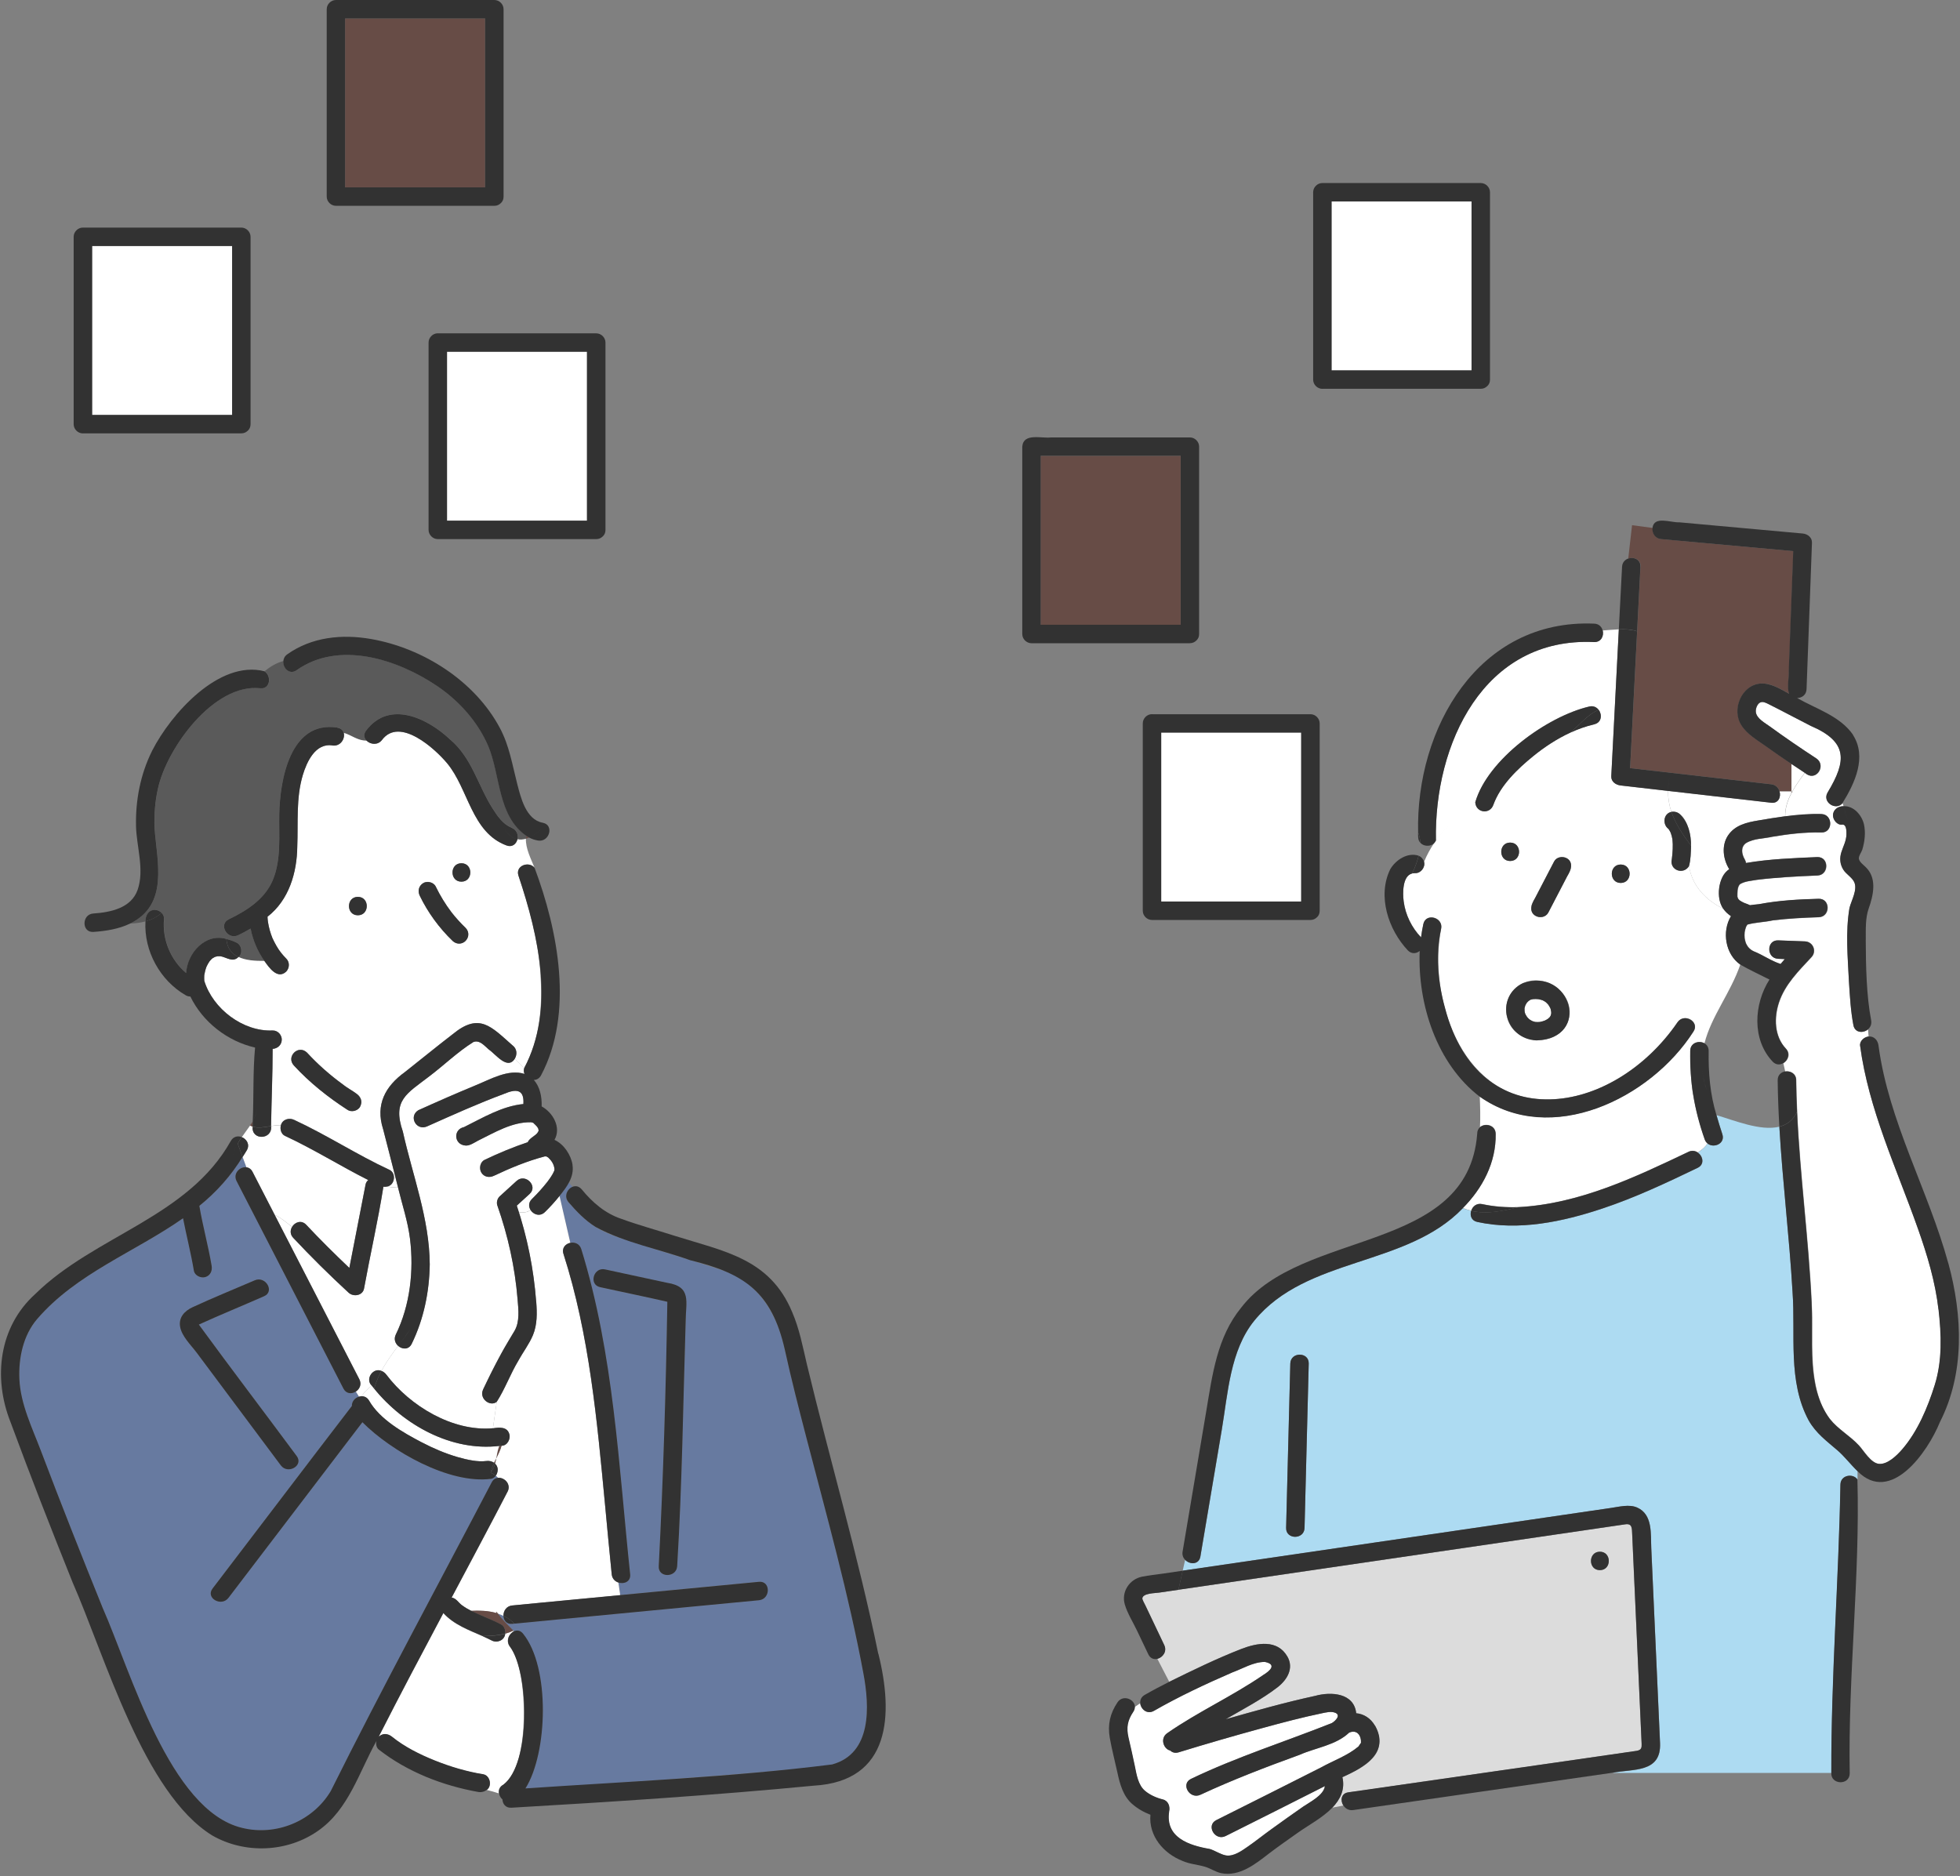 <svg width="351" height="336" viewBox="0 0 351 336" fill="none" xmlns="http://www.w3.org/2000/svg">
<rect x="0" y="0" width="351" height="336" fill="#808080" stroke="none"/>
<g clip-path="url(#clip0_2378_33)">
<path d="M80.05 65.5V93.24H105.12V62.98H80.05V65.49V65.5Z" fill="white"/>
<path d="M277.56 182.12C277.56 182.12 277.48 182.22 277.49 182.22C277.5 182.22 277.53 182.17 277.56 182.12Z" fill="#674C46"/>
<path d="M61.8 5.81V33.55H86.87V3.3H61.8V5.81Z" fill="#674C46"/>
<path d="M97.87 207.12C97.61 207.05 97.78 207.07 97.87 207.12V207.12Z" fill="#674C46"/>
<path d="M95.43 201.04V201.06C95.44 201.06 95.46 201.06 95.47 201.07C95.45 201.05 95.43 201.03 95.43 201.03V201.04Z" fill="#674C46"/>
<path d="M95.6 201.11C95.6 201.11 95.51 201.09 95.47 201.08C95.48 201.08 95.49 201.1 95.51 201.11C95.63 201.14 95.79 201.15 95.6 201.11Z" fill="#674C46"/>
<path d="M277.58 180.39C277.58 180.39 277.61 180.45 277.64 180.52C277.62 180.45 277.6 180.39 277.58 180.39Z" fill="#674C46"/>
<path d="M273 180.65C272.98 180.74 273 180.79 273.02 180.7C273.02 180.64 273.02 180.59 273.02 180.53C273.02 180.57 273.01 180.61 273 180.65Z" fill="#674C46"/>
<path d="M16.49 46.57V74.31H41.56V44.05H16.49V46.56V46.57Z" fill="white"/>
<path d="M274.54 178.94C274.36 178.97 274.26 179 274.09 179.05C274.08 179.05 274.09 179.05 274.06 179.07C273.96 179.13 273.87 179.19 273.78 179.25C273.64 179.37 273.54 179.47 273.41 179.63C273.32 179.76 273.25 179.88 273.18 180.03C273.11 180.22 273.07 180.36 273.03 180.54C273.03 180.62 273.03 180.68 273.03 180.72C273.03 180.85 273.01 180.98 273.03 181.11C273.06 181.29 273.11 181.46 273.17 181.63C273.26 181.8 273.36 181.97 273.47 182.13C273.6 182.29 273.75 182.43 273.9 182.57C274.06 182.68 274.23 182.78 274.41 182.87C274.58 182.93 274.72 182.98 274.93 183.03C275.22 183.06 275.49 183.06 275.78 183.03C276.09 182.98 276.37 182.89 276.66 182.78C276.86 182.68 277.06 182.58 277.24 182.45C277.35 182.34 277.47 182.25 277.57 182.13C277.63 182.03 277.66 181.97 277.71 181.88C277.74 181.77 277.77 181.66 277.8 181.54C277.8 181.44 277.8 181.34 277.8 181.24C277.73 180.99 277.75 180.85 277.66 180.6C277.55 180.37 277.41 180.15 277.27 179.93C277.13 179.76 276.96 179.61 276.8 179.46C276.63 179.34 276.44 179.25 276.26 179.15C276.02 179.07 275.78 179 275.53 178.96C275.2 178.93 274.88 178.91 274.55 178.95L274.54 178.94Z" fill="white"/>
<path d="M238.45 38.59V66.33H263.52V36.07H238.45V38.58V38.59Z" fill="white"/>
<path d="M207.95 133.71V161.45H233.02V131.19H207.95V133.7V133.71Z" fill="white"/>
<path d="M299.18 149.13C299.18 149.13 299.18 149.1 299.17 149.08C299.11 148.92 299.14 149.04 299.18 149.13Z" fill="#674C46"/>
<path d="M272.99 180.97C272.98 180.9 272.99 180.92 272.99 180.97V180.97Z" fill="#674C46"/>
<path d="M38.54 171.36C38.6 171.33 38.66 171.3 38.54 171.36V171.36Z" fill="#674C46"/>
<path d="M312.92 165.57C312.92 165.57 312.92 165.56 312.93 165.55C312.93 165.55 312.92 165.57 312.92 165.58V165.57Z" fill="#674C46"/>
<path d="M312.43 166.9C312.43 166.83 312.45 166.79 312.43 166.9V166.9Z" fill="#674C46"/>
<path d="M312.94 165.57C313 165.54 313.01 165.52 312.94 165.57V165.57Z" fill="#674C46"/>
<path d="M312.86 165.62C312.86 165.62 312.89 165.6 312.91 165.59C312.89 165.6 312.88 165.61 312.86 165.63V165.62Z" fill="#674C46"/>
<path d="M312.92 165.58H312.91H312.92V165.57V165.58Z" fill="#674C46"/>
<path d="M67.78 311.12C67.83 311.05 67.89 310.99 67.96 310.94C67.94 310.93 67.91 310.92 67.89 310.9C67.85 310.97 67.82 311.04 67.78 311.11V311.12Z" fill="#674C46"/>
<path d="M93.33 300.5C92.99 298.65 92.48 296.41 91.33 294.95C90.5 293.9 91.14 292.57 92.05 292.17C92.01 292.13 91.97 292.09 91.93 292.05C91.44 292.27 90.96 292.46 90.47 292.59C90.37 293.77 89 294.32 88.02 293.79C87.5 293.52 86.97 293.28 86.44 293.04C83.94 291.94 81.28 290.98 79.4 288.91C75.52 296.22 71.63 303.54 67.88 310.93C67.9 310.94 67.93 310.95 67.95 310.97C68.62 310.4 69.52 310.52 70.18 311.06C72.44 312.89 75.16 314.26 77.86 315.33C80.66 316.45 83.57 317.32 86.54 317.8C87.76 318.01 88.17 319.86 87.2 320.57C87.9 320.73 88.61 320.96 89.33 321.18C89.24 320.61 89.45 320.01 90.12 319.65C94.34 316.58 94.18 305.32 93.32 300.52L93.33 300.5Z" fill="white"/>
<path d="M219.48 328.82C217.58 329.77 215.92 326.92 217.81 325.97C224.08 322.83 230.35 319.69 236.6 316.52C238.81 315.29 241.31 314.43 243.25 312.8C243.39 312.65 243.78 311.94 243.72 312.21C243.82 310.82 243.01 309.68 241.59 310.31C239.2 312.58 235.65 312.98 232.71 314.28C226.71 316.46 220.75 318.73 214.96 321.43C213.04 322.32 211.37 319.48 213.29 318.58C221.45 314.66 230.13 311.92 238.5 308.59C239.21 308.17 240.23 307.09 238.99 306.7C238.29 306.48 237.48 306.68 236.78 306.82C233.18 307.56 229.63 308.51 226.08 309.48C221.05 310.85 216.05 312.3 211.06 313.83C210.43 314.02 209.92 313.85 209.56 313.51C208.37 313.25 207.68 311.33 209.02 310.4C214.52 306.57 220.67 303.79 226.2 299.99C227.37 299.27 228.74 298.11 226.52 297.64C224.46 297.62 222.54 298.84 220.64 299.53C215.89 301.59 211.13 303.82 206.63 306.4C205.41 307.1 204.29 306.1 204.18 305.04L203.19 305.73C203.19 306 203.11 306.28 202.92 306.57C201.87 308.14 201.64 309.41 202.06 311.23C202.45 312.91 202.83 314.58 203.18 316.27C203.49 317.78 203.76 319.68 205.01 320.74C205.9 321.5 207.07 322.01 208.2 322.28C209.18 322.52 209.54 323.55 209.33 324.44C208.61 329.08 212.89 330.53 216.6 331.15C217.55 331.44 218.54 332.12 219.47 332.3C220.87 332.56 222.38 331.45 223.45 330.71C224.87 329.72 226.22 328.63 227.62 327.63C229.52 326.26 231.43 324.89 233.35 323.56C234.48 322.78 237.03 321.55 237.23 319.89C231.31 322.89 225.38 325.87 219.44 328.84L219.48 328.82Z" fill="white"/>
<path d="M293.98 312.32C293.42 299.81 292.85 287.31 292.29 274.8C292.24 273.67 292.29 272.82 291.05 273C264.37 276.91 237.7 280.81 211.02 284.72C209.86 284.89 208.69 285.06 207.53 285.23C206.83 285.33 204.69 285.32 204.56 286.23C204.52 286.5 204.93 287.17 205.13 287.58C206.25 289.93 207.36 292.27 208.48 294.62C209.03 295.78 208.2 296.84 207.26 297.08L209.39 301.2C213.64 299.11 217.89 297.02 222.31 295.31C225.1 294.24 228.75 293.54 230.55 296.68C231.74 298.76 230.53 300.8 228.85 302.13C225.95 304.37 222.67 306.06 219.51 307.9C224.81 306.39 230.12 304.89 235.51 303.72C238.35 302.93 242.49 303.18 242.87 306.83C246.19 307.04 248.2 311.65 246.23 314.34C244.9 316.24 242.45 317.26 240.39 318.28C240.91 320.46 239.99 322.31 238.59 323.74L240.56 323.36C240 322.48 240.15 321.19 241.44 321.01C241.81 320.96 242.19 320.9 242.56 320.85C259.41 318.4 276.29 316.02 293.14 313.57C293.95 313.4 294.01 313.01 293.98 312.33V312.32ZM286.51 281.2C284.38 281.2 284.39 277.9 286.51 277.9C288.63 277.9 288.63 281.2 286.51 281.2Z" fill="#DCDCDC"/>
<path d="M347.15 234.54C346.58 229.53 345.13 224.74 343.45 220C339.64 209.22 334.63 198.71 333.11 187.27C333 186.44 333.86 185.71 334.63 185.63C334.6 185.2 334.57 184.78 334.53 184.37C333.67 185.08 332.19 185.01 331.92 183.63C331.43 181.07 331.28 178.41 331.12 175.82C330.91 171.45 330.49 166.98 331.21 162.65C331.53 161.3 332.73 159.34 332.05 157.96C331.64 157.11 330.61 156.57 330.1 155.75C329.5 154.77 329.42 153.69 329.77 152.61C330.12 151.51 330.63 150.66 330.67 149.47C330.69 148.83 330.67 147.6 329.91 147.7C329.03 147.82 328.25 146.85 328.26 146.05C328.26 144.99 329.2 144.38 330.16 144.4C330.11 144.21 330.05 144.03 329.98 143.86C328.8 145.27 326.29 143.69 327.31 141.95C330.76 136.28 330.92 132.84 324.29 130.01C321.74 128.71 319.21 127.35 316.65 126.07C316.17 125.85 315.69 125.59 315.2 125.84C314.73 126.08 314.35 126.95 314.47 127.62C314.67 128.74 316.12 129.5 316.97 130.12C319.69 132.1 322.47 134 325.29 135.84C327.24 137.27 325.08 140.14 323.21 138.41C322.42 139.5 321.61 140.61 320.97 141.77C320.92 141.85 320.88 141.93 320.84 142.02C320.15 143.33 319.68 144.71 319.7 146.22C321.85 145.94 324 145.75 326.19 145.81C328.31 145.87 328.31 149.17 326.19 149.11C323.23 149.03 320.34 149.39 317.43 149.87C315.87 150.23 314.13 150.15 312.73 150.99C311.71 151.7 311.93 152.98 312.49 153.93C312.62 154.15 312.69 154.36 312.71 154.57C316.93 153.84 321.22 153.69 325.49 153.51C327.62 153.44 327.61 156.74 325.49 156.81C321.88 156.95 318.27 157.14 314.68 157.58C313.66 157.77 312.51 157.81 311.62 158.37C311.11 158.92 311.18 159.95 311.17 160.6C311.19 160.68 311.27 160.87 311.27 160.89C311.3 160.95 311.34 161 311.37 161.06C311.4 161.07 311.61 161.29 311.67 161.34C311.49 161.2 311.91 161.48 311.98 161.51C312.43 161.78 312.96 161.89 313.43 162.13C313.97 162.05 314.53 162 315.07 161.94C318.57 161.27 322.17 161.07 325.73 160.98C327.86 160.92 327.85 164.22 325.73 164.28C322.99 164.37 320.25 164.51 317.53 164.84C316.02 165.18 314.42 165.19 312.95 165.6C312.82 165.85 313.04 165.56 312.95 165.6C312.88 165.72 312.81 165.86 312.73 165.97C312.61 166.28 312.53 166.61 312.47 166.94C312.44 167.32 312.43 167.67 312.47 168.05C312.52 168.37 312.6 168.63 312.69 168.92C312.81 169.16 312.92 169.37 313.08 169.59C313.43 169.98 313.64 170.16 314.08 170.37C315.66 170.99 317.26 172.13 318.92 172.65C319.16 172.35 319.41 172.06 319.67 171.77C319.27 171.75 318.88 171.74 318.48 171.72C316.36 171.64 316.36 168.34 318.48 168.42C320.08 168.48 321.67 168.54 323.27 168.6C324.72 168.66 325.42 170.35 324.44 171.42C322.17 173.86 319.7 176.29 318.62 179.53C317.71 182.27 317.77 185.6 319.85 187.8C320.73 188.73 320.23 189.94 319.37 190.43C319.48 190.92 319.59 191.41 319.7 191.9C320.62 191.74 321.68 192.26 321.69 193.46C321.71 195.36 321.77 197.25 321.86 199.14C321.96 198.92 322.06 198.68 322.15 198.43C322.07 198.68 321.97 198.92 321.86 199.14C322.37 210.53 323.92 221.86 324.46 233.26C324.69 238.19 324.18 243.32 325.18 248.17C325.62 250.29 326.37 252.4 327.72 254.12C329.19 255.98 331.33 257.13 332.93 258.87C333.81 259.82 335.02 261.95 336.43 262.15C338.01 262.37 339.76 260.62 340.69 259.54C343.46 256.34 345.27 252.03 346.51 248.02C347.87 243.66 347.7 239.02 347.19 234.53L347.15 234.54Z" fill="white"/>
<path d="M293.78 101.52C293.58 105.37 293.38 109.21 293.19 113.06C293.68 113.22 294.15 113.43 294.6 113.73C294.15 113.43 293.67 113.22 293.19 113.06C292.77 121.23 292.35 129.4 291.93 137.57C300.36 138.54 308.78 139.5 317.21 140.46C318.03 140.55 318.52 141.11 318.7 141.75H320.83V136.81C319.31 135.78 317.8 134.74 316.31 133.68C314.79 132.59 312.91 131.53 311.9 129.91C310.06 127.12 311.9 122.65 315.35 122.41C317.09 122.31 318.85 123.36 320.43 124.25C319.99 122.98 320.43 121.46 320.37 120.12C320.64 112.98 320.9 105.84 321.17 98.7C313.29 97.99 305.41 97.27 297.53 96.55C296.39 96.45 295.87 95.43 295.97 94.55L292.27 94.06L291.59 100.04C292.58 99.68 293.88 100.17 293.81 101.51L293.78 101.52Z" fill="#674C46"/>
<path d="M102.14 222.57C102.91 222.42 103.78 222.72 104.09 223.67C109.92 242.53 110.79 262.43 112.85 281.93C112.98 283.25 111.75 283.74 110.75 283.41L111.08 285.66C119.36 284.87 127.64 284.08 135.92 283.28C138.04 283.08 138.02 286.38 135.92 286.58C121.33 287.98 106.74 289.37 92.14 290.77C91.03 291.03 90.14 290.38 90.16 289.36C89.82 289.19 89.48 289.07 89.13 288.95C89.93 290.05 90.94 291.04 91.94 292.04C91.98 292.08 92.02 292.12 92.06 292.16C92.58 291.93 93.19 292 93.67 292.61C98.53 298.58 98.1 313.94 94.09 320.31C108.85 319.45 123.61 318.46 138.34 317.19C141.89 316.77 145.52 316.78 149.01 316.02C156.19 314.05 155.7 305.57 154.62 299.77C151.97 285.5 148.02 271.46 144.38 257.42C143.02 252.18 141.68 246.94 140.52 241.66C139.17 235.48 136.13 230.14 130.06 227.74C124.34 225.82 118.53 224.18 112.8 222.29C110.7 221.62 108.53 220.92 106.65 219.75C104.78 218.58 103.25 216.98 101.82 215.33C100.92 214.29 101.59 212.95 102.54 212.57L101.89 211.8C101.44 212.65 100.82 213.44 100.21 214.2L102.14 222.59V222.57ZM108.35 227.35C112.06 228.15 115.77 228.95 119.47 229.75C123.9 230.42 122.81 233.16 122.79 236.63C122.34 251.25 122.16 265.9 121.27 280.5C121.13 282.61 117.83 282.62 117.97 280.5C118.78 264.72 119.25 248.94 119.51 233.15C115.51 232.22 111.48 231.42 107.47 230.53C105.39 230.08 106.28 226.9 108.35 227.35Z" fill="#677AA0"/>
<path d="M303.18 195.99C302.78 193.41 302.7 190.82 302.69 188.21C302.69 186.74 304.26 186.29 305.24 186.85C306.46 182 309.88 177.89 311.66 172.74C308.98 170.88 308.34 166.8 310 164.07C309.46 163.71 308.99 163.27 308.63 162.76C305.55 161.24 303.08 158.78 302.47 155.11C301.46 156.75 298.95 155.83 299.39 153.89C299.36 154.08 299.36 154.12 299.36 154.1C299.52 152.87 299.65 151.57 299.5 150.32C299.44 149.92 299.33 149.52 299.19 149.14C299.08 148.9 298.95 148.68 298.8 148.46C297.67 147.63 297.88 145.7 299.32 145.4C298.92 144.23 298.71 143 298.72 141.64C295.88 141.31 293.04 140.99 290.2 140.66C289.35 140.56 288.5 139.97 288.55 139.01C289 130.24 289.45 121.48 289.9 112.71C288.93 112.75 287.96 112.86 287.01 112.91C287.25 113.86 286.75 115.02 285.48 114.98C265.65 114.05 256.8 133.3 257.14 150.52C259.06 147.81 261.57 145.69 264.19 143.68C266.39 136.01 277.04 128.29 284.62 126.52C285.35 126.35 285.93 126.64 286.29 127.11C286.94 127.96 286.84 129.4 285.5 129.7C284.03 130.04 282.59 130.55 281.21 131.19C280.57 131.72 279.91 132.17 279.2 132.41C279.91 132.17 280.57 131.73 281.21 131.19C278.83 132.29 276.59 133.77 274.59 135.39C271.77 137.68 268.71 140.61 267.45 144.09C266.85 145.9 264.32 145.57 264.2 143.67C261.58 145.68 259.07 147.8 257.15 150.51C257.07 150.71 256.96 150.88 256.81 151.01C256.13 152.03 255.52 153.13 255.03 154.34C255.28 155.31 254.44 156.4 253.42 156.35C253.22 156.35 253.05 156.37 252.89 156.41C251.14 156.85 251.19 159.98 251.38 161.42C251.69 163.83 252.82 166.11 254.49 167.86C254.6 167.06 254.73 166.26 254.9 165.47C255.36 163.39 258.54 164.28 258.08 166.35C255.73 178.5 261.58 196.24 275.94 196.85C285.79 197.41 295.05 190.9 300.42 183.06C301.61 181.32 304.47 182.97 303.27 184.73C295.56 196.78 277.73 205.36 265 196.36C265.07 198.15 265.13 200.01 265.04 201.86C265.95 201.05 267.83 201.44 267.86 203.04C267.95 208.19 265.5 212.79 261.97 216.35C262.47 216.55 262.97 216.71 263.48 216.82C263.72 216.05 264.44 215.41 265.45 215.63C267.58 216.09 269.74 216.25 271.91 216.17C272.14 216.11 272.38 216.05 272.61 216C272.38 216.06 272.14 216.12 271.91 216.17C282.78 215.6 292.74 210.86 302.38 206.27C303 205.97 303.6 206.08 304.06 206.38C304.82 205.91 305.4 205.37 305.81 204.77C305.58 204.59 305.39 204.33 305.28 203.99C304.42 201.36 303.62 198.7 303.2 195.96L303.18 195.99ZM270.44 150.9C272.57 150.9 272.56 154.2 270.44 154.2C268.32 154.2 268.32 150.9 270.44 150.9ZM280.82 182.92C278.92 187.72 271.15 187.29 269.89 182.22C269.24 179.82 270.43 177.05 272.75 176.06C276.98 174.12 282.44 178.33 280.82 182.92ZM281.16 155.96C279.86 158.46 278.56 160.96 277.26 163.45C276.11 165.27 273.4 163.73 274.41 161.78C275.71 159.28 277.01 156.78 278.31 154.29C278.74 153.47 279.81 153.3 280.57 153.7C281.38 154.13 281.56 155.19 281.16 155.96ZM290.24 158.13C288.11 158.13 288.12 154.83 290.24 154.83C292.36 154.83 292.36 158.13 290.24 158.13Z" fill="white"/>
<path d="M308.61 156.77C308.88 156.32 309.26 155.96 309.68 155.66C308.58 153.9 308.26 151.47 309.44 149.66C310.7 147.75 312.83 147.28 314.94 146.93C316.52 146.66 318.1 146.4 319.68 146.19C319.66 144.68 320.12 143.3 320.82 141.99V141.74H318.69C318.97 142.73 318.48 143.9 317.2 143.75C316.07 143.62 314.94 143.49 313.81 143.36C308.78 142.78 303.75 142.21 298.72 141.63C298.71 142.99 298.92 144.22 299.32 145.39C301.95 145.08 302.91 149.49 302.83 151.45C303.02 151.7 303.21 151.96 303.4 152.22C303.21 151.96 303.02 151.71 302.83 151.45C302.79 152.68 302.78 153.95 302.46 155.11C303.07 158.77 305.54 161.24 308.62 162.76C307.45 161.19 307.7 158.48 308.61 156.76V156.77Z" fill="white"/>
<path d="M320.82 141.75V142C320.86 141.92 320.91 141.84 320.95 141.75H320.82Z" fill="#674C46"/>
<path d="M323.2 138.39C322.4 137.87 321.61 137.34 320.82 136.81V141.75H320.95C321.6 140.59 322.41 139.48 323.19 138.39H323.2Z" fill="white"/>
<path d="M329.09 259.77C327.13 258.06 325.24 256.72 323.91 254.4C320.11 247.37 321.57 239.02 321.01 231.35C320.44 221.48 319.22 211.65 318.65 201.78C315.29 202.63 310.53 200.63 307.4 199.72C307.72 200.87 308.08 202.01 308.45 203.14C309 204.82 306.91 205.69 305.8 204.8C305.39 205.4 304.81 205.95 304.05 206.41C304.99 207.04 305.33 208.53 304.04 209.15C298.47 211.83 292.88 214.47 287 216.43C279.88 218.81 272.04 220.47 264.57 218.84C263.5 218.61 263.22 217.66 263.48 216.85C262.98 216.74 262.48 216.58 261.97 216.38C251.86 226.91 234.02 225.04 224.64 236.51C220.3 241.84 219.91 249.55 218.81 256.06C217.53 263.63 216.26 271.19 214.98 278.76C214.73 280.25 213.06 280.22 212.24 279.34L211.8 281.3C237.37 277.56 262.93 273.81 288.5 270.07C289.99 269.85 291.78 269.37 293.2 270C296.01 271.25 295.6 274.72 295.72 277.28C296.24 288.92 296.77 300.55 297.29 312.19C297.52 317.56 292.51 316.77 288.74 317.52H327.97C327.93 300.29 329.28 283.11 329.6 265.89C329.63 264.13 331.89 263.83 332.65 264.98V263.46C331.44 262.3 330.34 260.85 329.11 259.78L329.09 259.77ZM233.62 273.64C233.57 275.76 230.27 275.76 230.32 273.64C230.57 263.83 230.82 254.01 231.07 244.2C231.12 242.08 234.42 242.08 234.37 244.2C234.12 254.01 233.87 263.83 233.62 273.64Z" fill="#ADDBF2"/>
<path d="M44.88 166.3C44.15 166.73 43.4 167.12 42.64 167.49C40.73 168.4 39.06 165.56 40.97 164.64C44.18 163.1 47.4 161.07 48.84 157.65C50.4 153.97 49.92 149.69 50.01 145.8C50.14 139.64 51.98 128.98 60.42 130.31C61.07 130.41 61.43 130.79 61.56 131.25C62.96 131.65 64.04 132.68 65.66 132.64C65.21 132.19 65.06 131.52 65.57 130.84C69.73 125.3 76.55 128.6 80.64 132.45C84.52 135.74 85.6 140.67 88.23 144.8C89.05 146.09 90.11 147.65 91.61 148.21C92.57 148.57 92.86 149.5 92.67 150.29C93.17 150.39 93.68 150.35 94.19 150.2C94.19 150.02 94.21 149.85 94.24 149.67C89.11 146.08 89.67 138.87 87.46 133.62C85.57 129.22 82.2 125.47 78.24 122.81C71.21 118.09 60.72 114.64 53.14 120.02C51.86 120.93 50.64 119.62 50.76 118.38C49.5 118.72 48.4 119.38 47.38 120.21C48.68 121.03 48.44 123.45 46.63 123.25C38.34 122.33 29.85 133.96 28.29 141.25C27.77 143.53 27.61 145.87 27.68 148.2C28.13 154.37 30.28 162.02 23.29 165.4C24.24 165.37 25.18 165.25 26.07 165.01C25.92 163.36 27.7 162.21 28.96 163.5C29.24 163.8 29.42 164.18 29.39 164.6C29.06 168.3 30.59 171.93 33.36 174.28C33.54 170.71 36.8 167.05 40.55 168.17C40.53 167.99 40.51 167.82 40.51 167.63C40.51 167.82 40.54 167.99 40.55 168.17C41.19 168.32 41.81 168.54 42.41 168.84C43.33 169.3 43.51 170.77 42.72 171.41C44.03 172.03 45.75 172.14 47.37 172.12C46.15 170.38 45.3 168.39 44.89 166.3H44.88Z" fill="#5A5A5A"/>
<path d="M110.74 283.42C110.14 283.22 109.62 282.73 109.54 281.94C109.12 277.8 108.74 273.66 108.35 269.53C106.92 254.46 105.55 239.04 100.9 224.56C100.56 223.49 101.28 222.75 102.13 222.58L100.2 214.19C99.39 215.2 98.51 216.17 97.58 217.08C96.69 217.95 95.52 217.51 95.01 216.69C94.41 217.23 93.65 217.13 92.93 217.15C94.57 222.36 95.6 227.66 96.02 233.14C96.17 235.14 96.22 237.23 95.44 239.12C94.77 240.72 93.65 242.19 92.81 243.72C91.39 246.08 90.43 248.77 88.95 251.07L88.27 255.81C89.38 255.65 90.84 255.48 91.21 256.87C91.46 257.75 90.82 258.94 89.82 258.93C89.61 259.7 89.23 260.47 88.85 261.23C88.79 261.54 88.73 261.85 88.65 262.14C89.25 262.66 89.25 263.66 88.77 264.31C88.92 264.43 89.05 264.55 89.16 264.69C90.3 264.57 91.58 265.81 90.89 267.17C90.39 268.14 89.89 269.1 89.39 270.06C86.57 275.43 83.72 280.79 80.87 286.14C81.71 286.26 82.11 287.11 82.77 287.55C83.27 287.91 83.8 288.22 84.34 288.5C85.83 288.43 87.39 288.46 88.88 288.9V288.65C88.95 288.76 89.04 288.87 89.12 288.98C89.47 289.09 89.81 289.22 90.15 289.39C90.13 288.55 90.66 287.64 91.73 287.54C93.53 287.37 95.32 287.2 97.12 287.02C101.77 286.58 106.42 286.13 111.07 285.69L110.74 283.44V283.42Z" fill="white"/>
<path d="M86.51 248.84C88.19 245.24 90.06 241.73 92.14 238.35C93.11 236.68 92.84 234.54 92.69 232.7C92.22 226.92 90.98 221.35 89.06 215.87C88.88 215.34 89.08 214.64 89.48 214.26C90.49 213.34 91.5 212.42 92.51 211.5C94.08 210.07 96.42 212.4 94.84 213.83C94.08 214.53 93.31 215.22 92.55 215.92C92.68 216.32 92.81 216.72 92.93 217.13C93.66 217.11 94.42 217.21 95.01 216.67C94.65 216.1 94.62 215.34 95.25 214.73C96.24 213.76 97.16 212.74 98.02 211.65C98.47 211.04 98.95 210.39 99.24 209.7C99.26 209.64 99.27 209.59 99.29 209.53C99.29 209.53 99.29 209.39 99.29 209.28C99.18 208.48 98.81 207.9 98.18 207.29C98.08 207.24 97.97 207.17 97.87 207.11C97.82 207.1 97.76 207.08 97.71 207.07C97.8 207.1 97.59 207.1 97.55 207.09C94.4 207.92 91.39 209.17 88.45 210.56C87.65 210.95 86.67 210.79 86.19 209.97C85.76 209.24 85.98 208.1 86.78 207.71C89.29 206.51 91.87 205.43 94.51 204.55C94.79 203.81 95.89 203.41 96.28 202.83C96.21 202.93 96.4 202.61 96.42 202.58C96.43 202.54 96.45 202.51 96.46 202.48C96.46 202.41 96.46 202.35 96.46 202.28C96.46 202.67 96.35 201.97 96.46 202.26C96.39 202.08 96.27 201.89 96.15 201.73C95.93 201.49 95.78 201.34 95.51 201.1C95.47 201.09 95.44 201.07 95.43 201.05C95.32 201.02 95.22 200.99 95.11 200.97C91.7 200.9 88.6 202.8 85.62 204.26C84.99 204.59 84.09 205.23 83.34 205.14C81.29 204.98 81.11 202.26 83.1 201.84C86.46 200.18 89.91 198.08 93.73 197.71C93.92 194.95 92.31 195.02 90.28 195.88C85.63 197.6 81.1 199.65 76.58 201.67C74.6 202.65 73.09 199.96 74.91 198.82C78.3 197.29 81.71 195.8 85.15 194.37C87.79 193.3 91.04 191.39 93.93 192.32C93.8 192.01 93.76 191.66 93.87 191.29C93.28 190.7 92.75 190.17 92.19 189.61C90.86 191.68 88.78 188.79 87.51 187.93C86.76 187.29 85.89 186.19 84.78 186.61C81.97 188.36 79.52 190.76 76.86 192.77C72.84 195.86 70.22 197.06 72.14 202.64C73.89 210.55 76.91 218.25 76.96 226.43C76.89 231.34 75.89 236.24 73.73 240.66C73.19 241.76 72.02 241.67 71.3 241.03C70.24 242.44 69.17 243.91 68.31 245.51C68.65 245.64 68.96 245.88 69.2 246.2C73.39 251.77 81.06 256.43 88.28 255.78L88.96 251.04C87.82 252 85.73 250.5 86.52 248.83L86.51 248.84Z" fill="white"/>
<path d="M96.81 174.75C96.43 168.62 94.82 162.62 92.85 156.83C92.24 155.03 94.71 154.16 95.73 155.41C95.02 153.68 94.13 151.95 94.18 150.22C93.67 150.37 93.16 150.41 92.66 150.31C92.46 151.13 91.74 151.79 90.72 151.41C84.41 149.08 83.9 141.26 80.05 136.66C77.92 134.12 71.58 128.3 68.41 132.51C67.65 133.52 66.32 133.32 65.65 132.64C64.04 132.67 62.95 131.64 61.55 131.25C61.83 132.27 60.96 133.71 59.53 133.49C56.49 133.01 54.94 136.41 54.22 138.79C52.98 142.94 53.4 147.3 53.23 151.57C53.18 156.27 51.74 161.18 47.9 164.16C47.91 164.46 47.93 164.72 47.97 165.03C48.12 166.05 48.4 167.04 48.78 167.99C49.19 168.88 49.66 169.74 50.25 170.52C50.29 170.57 50.5 170.83 50.3 170.58C50.6 170.95 50.92 171.31 51.25 171.65C51.9 172.31 51.86 173.32 51.25 173.98C49.69 175.45 48.19 173.29 47.35 172.09C45.73 172.11 44.02 172.01 42.7 171.38C41.68 172.4 40.62 171.45 39.49 171.24C39.43 171.24 39.07 171.22 38.96 171.24C38.8 171.27 38.65 171.31 38.49 171.36C38.33 171.44 38.17 171.54 38.02 171.63C37.85 171.79 37.69 171.95 37.54 172.13C37.35 172.41 37.13 172.77 36.99 173.09C36.79 173.58 36.67 174.1 36.58 174.62C36.56 174.95 36.56 175.31 36.58 175.64C38.12 180.66 43.51 184.77 48.82 184.54C50.97 184.6 51.01 187.7 48.83 187.84C48.83 192.44 48.62 197.05 48.55 201.65C49.15 201.55 49.74 201.48 50.3 201.52C50.57 200.46 51.79 200.11 52.7 200.56C58.52 203.27 63.92 206.8 69.75 209.5C71.01 210.11 70.71 212.26 69.35 212.48C70 212.62 70.64 212.67 71.29 212.69C70.39 209.18 69.52 205.68 68.6 202.17C66.8 201.36 65.13 200.22 63.92 198.73C63.41 199.03 62.73 199.07 62.23 198.75C58.74 196.49 55.45 193.88 52.63 190.82C51.16 189.24 53.4 186.98 54.96 188.49C57.59 191.35 60.62 193.81 63.89 195.91C64.92 196.52 64.98 198.14 63.91 198.74C65.11 200.22 66.79 201.37 68.59 202.18C67.22 197.81 68.97 194.55 72.52 191.98C75.38 189.73 78.2 187.41 81.09 185.19C85.84 181.28 87.95 183.85 91.76 187.2C92.62 187.84 92.61 188.89 92.17 189.61C92.73 190.17 93.27 190.71 93.85 191.29C96.64 186.35 97.18 180.31 96.79 174.74L96.81 174.75ZM64.09 163.92C61.96 163.92 61.97 160.62 64.09 160.62C66.21 160.62 66.21 163.92 64.09 163.92ZM83.38 168.5C82.77 169.16 81.67 169.1 81.05 168.5C78.64 166.18 76.63 163.43 75.17 160.42C74.77 159.59 74.96 158.68 75.76 158.16C76.47 157.7 77.64 157.97 78.02 158.75C78.8 160.36 79.75 161.91 80.82 163.33C81.59 164.32 82.46 165.28 83.37 166.16C84.03 166.8 83.97 167.84 83.37 168.49L83.38 168.5ZM82.63 157.9C80.5 157.9 80.51 154.6 82.63 154.6C84.75 154.6 84.75 157.9 82.63 157.9Z" fill="white"/>
<path d="M94.23 149.68C94.2 149.86 94.19 150.03 94.18 150.21C94.37 150.15 94.56 150.09 94.75 150C94.56 149.91 94.4 149.79 94.23 149.68Z" fill="#674C46"/>
<path d="M64.74 250.05C65.21 249.38 65.8 248.74 66.58 248.16C65.33 247 66.81 244.85 68.31 245.52C69.17 243.92 70.24 242.45 71.3 241.04C70.77 240.57 70.49 239.81 70.88 239.01C73.44 233.78 74.14 227.56 73.42 221.82C73.03 218.73 72.02 215.74 71.29 212.71C70.64 212.69 70 212.64 69.35 212.5C69.13 212.55 68.9 212.58 68.66 212.54C67.69 218.64 66.3 224.7 65.19 230.79C64.94 232.07 63.28 232.3 62.43 231.52C59.01 228.37 55.69 225.08 52.51 221.69C51.93 221.07 51.96 220.33 52.29 219.76C51.3 218.89 50.29 218.1 49.18 217.56C54.24 227.38 59.29 237.2 64.35 247.02C64.82 247.94 64.39 248.8 63.71 249.23L64.28 250.15C64.43 250.1 64.59 250.07 64.75 250.06L64.74 250.05Z" fill="white"/>
<path d="M88.78 264.29C88.57 264.58 88.29 264.79 87.93 264.85C80.45 265.82 70.06 259.9 64.9 254.71C56.9 265.2 48.91 275.68 40.91 286.17C39.64 287.84 36.77 286.19 38.06 284.5C46.39 273.61 54.67 262.67 63.02 251.79C62.97 251.01 63.56 250.36 64.27 250.14L63.7 249.22C62.98 249.67 61.99 249.64 61.5 248.67C60.71 247.14 59.93 245.62 59.14 244.09C53.55 233.23 47.96 222.38 42.37 211.52C41.66 210.14 42.99 208.89 44.13 209.04L43.45 207.2C41.42 210.54 38.72 213.55 35.71 215.97C36.32 219.57 37.3 223.1 37.91 226.7C38.06 227.58 37.69 228.47 36.76 228.73C35.96 228.95 34.88 228.46 34.73 227.58C34.2 224.43 33.39 221.33 32.79 218.19C24.13 224.26 13.71 228.04 6.66 236.24C4.16 239.15 3.32 243.22 3.48 246.97C3.67 251.46 5.79 255.75 7.36 259.9C10.92 269.31 14.63 278.65 18.4 287.98C23.4 299.25 30.39 324.22 43.33 327.36C49.42 328.89 56.01 326.17 59.24 320.78C68.5 302.19 78.44 283.91 88.06 265.49C88.33 264.96 88.75 264.72 89.18 264.67C89.07 264.54 88.93 264.41 88.79 264.29H88.78ZM35.21 242.24C33.03 239.68 30.1 236.24 34.5 234.11C38.17 232.41 41.93 230.9 45.64 229.29C47.57 228.45 49.25 231.3 47.31 232.14C43.42 233.86 39.48 235.46 35.62 237.22C41.39 245.12 47.33 252.91 53.15 260.77C54.42 262.47 51.56 264.12 50.3 262.44C45.27 255.71 40.25 248.97 35.22 242.24H35.21Z" fill="#677AA0"/>
<path d="M50.3 201.54C49.74 201.51 49.15 201.58 48.55 201.67C48.82 204.16 44.98 204.28 45.25 201.77C45.09 201.72 44.94 201.65 44.79 201.57C44.33 202.25 43.8 202.93 43.3 203.66C44.16 203.99 44.8 204.97 44.2 206.01C43.96 206.42 43.7 206.81 43.45 207.21L44.13 209.05C44.55 209.11 44.95 209.35 45.22 209.86C46.54 212.42 47.86 214.99 49.18 217.55C50.29 218.1 51.3 218.88 52.29 219.75C52.79 218.89 53.97 218.42 54.84 219.35C57.33 222 59.92 224.57 62.56 227.08C63.53 222.1 64.5 217.11 65.47 212.13C65.53 211.81 65.71 211.54 65.95 211.34C60.92 208.81 56.14 205.8 51.04 203.43C50.36 203.11 50.11 202.23 50.3 201.54Z" fill="white"/>
<path d="M45.27 200.81C45.13 201.06 44.96 201.32 44.79 201.57C44.94 201.65 45.09 201.72 45.25 201.77C45.25 201.45 45.26 201.13 45.27 200.81Z" fill="#674C46"/>
<path d="M88.86 261.21C89.24 260.44 89.62 259.67 89.83 258.91C89.69 258.92 89.54 258.94 89.4 258.96C89.13 259.7 89 260.48 88.86 261.22V261.21Z" fill="#674C46"/>
<path d="M89.39 258.95C80.85 259.96 72.3 255.23 67 248.69C66.97 248.8 66.92 248.91 66.89 249.02C66.92 248.91 66.96 248.8 67 248.69C66.86 248.51 66.72 248.33 66.57 248.16C65.79 248.74 65.2 249.38 64.73 250.05C65.24 250.04 65.75 250.26 66.09 250.84C68.03 254.21 72.16 256.56 75.53 258.31C77.6 259.39 79.76 260.31 82 260.96C83.57 261.41 85.61 261.85 87.05 261.65C87.57 261.58 88.08 261.69 88.48 261.97C88.6 261.71 88.73 261.45 88.86 261.2C89 260.46 89.12 259.68 89.4 258.94L89.39 258.95Z" fill="white"/>
<path d="M88.86 261.21C88.73 261.47 88.6 261.73 88.48 261.98C88.54 262.02 88.61 262.06 88.66 262.11C88.74 261.82 88.8 261.51 88.86 261.2V261.21Z" fill="#674C46"/>
<path d="M88.9 288.88C87.41 288.44 85.85 288.42 84.36 288.48C86.11 289.37 87.96 290.02 89.7 290.92C90.32 291.24 90.57 291.93 90.48 292.57C90.97 292.44 91.45 292.26 91.94 292.03C90.95 291.03 89.93 290.04 89.13 288.94C89.05 288.91 88.97 288.89 88.89 288.86L88.9 288.88Z" fill="#674C46"/>
<path d="M88.9 288.88C88.98 288.9 89.06 288.93 89.14 288.96C89.06 288.85 88.98 288.74 88.9 288.63V288.88Z" fill="#674C46"/>
<path d="M96.4 202.63C96.4 202.63 96.4 202.6 96.42 202.59C96.41 202.61 96.32 202.8 96.4 202.63Z" fill="#674C46"/>
<path d="M211.43 109.38V81.64H186.36V111.9H211.43V109.39V109.38Z" fill="#674C46"/>
<path d="M270.44 150.9C268.32 150.9 268.31 154.2 270.44 154.2C272.57 154.2 272.57 150.9 270.44 150.9Z" fill="#323232"/>
<path d="M271.89 216.2C269.72 216.27 267.55 216.12 265.43 215.66C264.42 215.44 263.7 216.08 263.46 216.85C266.27 217.5 269.08 216.9 271.9 216.2H271.89Z" fill="#323232"/>
<path d="M302.36 206.3C292.72 210.89 282.76 215.63 271.89 216.2C269.08 216.89 266.27 217.49 263.45 216.85C263.2 217.66 263.48 218.61 264.54 218.84C272.01 220.47 279.85 218.81 286.97 216.43C292.85 214.47 298.44 211.83 304.01 209.15C305.3 208.53 304.96 207.04 304.02 206.41C303.56 206.1 302.97 206 302.34 206.3H302.36Z" fill="#323232"/>
<path d="M332.63 264.97C331.87 263.82 329.61 264.12 329.58 265.88C329.27 283.1 327.91 300.28 327.95 317.51C327.85 319.68 331.25 319.78 331.25 317.59C330.94 300.07 333.11 282.38 332.63 264.96V264.97Z" fill="#323232"/>
<path d="M348.92 226.29C345.32 213.14 338.23 200.9 336.41 187.27C336.3 186.35 335.64 185.53 334.63 185.63C334.75 187.61 334.77 189.72 335.3 191.82C334.77 189.71 334.75 187.61 334.63 185.63C333.86 185.7 333 186.43 333.11 187.27C334.64 198.71 339.64 209.22 343.45 220C345.13 224.74 346.57 229.53 347.15 234.54C347.66 239.03 347.83 243.67 346.47 248.03C345.22 252.03 343.41 256.35 340.65 259.55C339.72 260.63 337.96 262.38 336.39 262.16C334.98 261.96 333.77 259.84 332.89 258.88C331.29 257.14 329.15 255.99 327.68 254.13C323.34 248.14 324.84 240.2 324.41 233.27C323.87 221.88 322.32 210.55 321.81 199.15C321.11 200.65 319.99 201.45 318.65 201.79C319.22 211.66 320.44 221.49 321.01 231.36C321.57 239.03 320.11 247.39 323.91 254.41C325.24 256.73 327.12 258.08 329.09 259.78C330.32 260.85 331.42 262.3 332.63 263.46C338.6 269.55 345.25 260 347.39 254.71C351.88 245.91 351.46 235.63 348.93 226.3L348.92 226.29Z" fill="#323232"/>
<path d="M321.65 193.45C321.64 192.25 320.57 191.73 319.66 191.89C320.13 193.98 320.5 196.04 319.91 198.43C320.51 196.04 320.13 193.98 319.66 191.89C318.96 192.01 318.35 192.53 318.35 193.45C318.38 196.23 318.49 199 318.65 201.77C319.99 201.43 321.11 200.64 321.81 199.13C321.73 197.24 321.66 195.34 321.64 193.45H321.65Z" fill="#323232"/>
<path d="M290.24 154.83C288.12 154.83 288.11 158.13 290.24 158.13C292.37 158.13 292.37 154.83 290.24 154.83Z" fill="#323232"/>
<path d="M255.02 154.37C255.02 154.37 255 154.31 254.99 154.28V154.42C254.99 154.42 255.01 154.38 255.02 154.36V154.37Z" fill="#323232"/>
<path d="M300.41 183.09C288.91 199.96 264.81 203.92 258.77 180.47C257.51 175.93 257.04 171.01 258.07 166.38C258.53 164.31 255.35 163.43 254.89 165.5C254.72 166.28 254.59 167.08 254.48 167.89C252.81 166.14 251.68 163.86 251.37 161.45C251.18 160.01 251.13 156.88 252.88 156.44C253.34 155.5 253.77 154.39 254.05 153.25C252.09 152.6 249.95 153.99 248.97 155.67C246.62 160.46 248.62 166.49 252.11 170.2C252.79 170.91 253.65 170.79 254.24 170.31C253.85 179.88 257.32 190.53 264.98 196.4C264.94 195.21 264.89 194.05 264.89 192.94C264.89 194.05 264.93 195.21 264.98 196.4C277.72 205.4 295.53 196.82 303.25 184.77C304.45 183.01 301.6 181.36 300.4 183.1L300.41 183.09Z" fill="#323232"/>
<path d="M253.42 156.38C254.44 156.43 255.27 155.33 255.03 154.37C255.03 154.39 255.01 154.41 255 154.43V154.29C254.86 153.81 254.51 153.45 254.06 153.25C253.78 154.39 253.35 155.5 252.89 156.44C253.05 156.4 253.23 156.37 253.42 156.38Z" fill="#323232"/>
<path d="M64.09 163.92C66.21 163.92 66.22 160.62 64.09 160.62C61.96 160.62 61.96 163.92 64.09 163.92Z" fill="#323232"/>
<path d="M82.63 154.6C80.51 154.6 80.5 157.9 82.63 157.9C84.76 157.9 84.76 154.6 82.63 154.6Z" fill="#323232"/>
<path d="M64.5 198.19C65.52 196.1 62.64 195.34 61.44 194.25C59.1 192.56 56.93 190.64 54.98 188.52C53.42 187.02 51.17 189.27 52.65 190.85C55.47 193.91 58.76 196.53 62.25 198.78C62.75 199.1 63.42 199.06 63.94 198.76C63.32 198 62.82 197.16 62.51 196.23C62.82 197.17 63.33 198 63.94 198.76C64.18 198.62 64.38 198.43 64.51 198.19H64.5Z" fill="#323232"/>
<path d="M91.77 187.21C87.96 183.86 85.86 181.29 81.1 185.2C78.21 187.42 75.39 189.74 72.53 191.99C68.98 194.55 67.22 197.84 68.6 202.19C69.13 202.43 69.66 202.64 70.19 202.82C69.66 202.64 69.12 202.42 68.6 202.19C69.52 205.7 70.39 209.2 71.29 212.71C72.02 215.73 73.03 218.72 73.42 221.82C74.14 227.56 73.44 233.78 70.88 239.01C70.49 239.81 70.77 240.57 71.3 241.04C72.07 240.02 72.83 239.02 73.5 238.03C72.84 239.02 72.08 240.02 71.3 241.04C72.02 241.68 73.19 241.78 73.73 240.67C75.89 236.25 76.89 231.35 76.96 226.44C76.91 218.26 73.9 210.56 72.14 202.65C70.22 197.04 72.82 195.89 76.86 192.78C79.52 190.77 81.97 188.37 84.78 186.62C85.89 186.2 86.76 187.3 87.51 187.94C88.77 188.79 90.85 191.7 92.19 189.62C92.63 188.9 92.64 187.85 91.78 187.21H91.77Z" fill="#323232"/>
<path d="M95.43 201.06C95.43 201.06 95.47 201.09 95.51 201.11C95.5 201.1 95.48 201.09 95.47 201.08C95.46 201.08 95.44 201.08 95.43 201.07V201.06Z" fill="#323232"/>
<path d="M102.53 208.6C102.25 206.84 100.99 204.91 99.3 204.14C100.55 201.96 99.05 199.26 97 198.15C97.06 196.41 96.68 194.59 95.59 193.41C96.08 193.41 96.56 193.17 96.88 192.61C102.8 181.47 99.96 166.69 95.73 155.41C94.71 154.16 92.24 155.03 92.85 156.83C96.46 167.71 99.47 180.6 93.87 191.31C94.36 191.8 94.88 192.32 95.5 192.94C94.89 192.33 94.36 191.8 93.87 191.31C93.76 191.68 93.8 192.03 93.93 192.34C91.03 191.41 87.79 193.32 85.15 194.39C81.71 195.81 78.3 197.3 74.91 198.84C73.09 199.98 74.59 202.67 76.58 201.69C81.11 199.67 85.63 197.63 90.28 195.9C92.3 195.04 93.92 194.96 93.73 197.73C89.9 198.1 86.46 200.2 83.1 201.86C81.12 202.28 81.29 204.99 83.34 205.16C84.08 205.25 84.99 204.61 85.62 204.28C88.6 202.82 91.7 200.92 95.11 200.99C95.22 201.01 95.33 201.04 95.43 201.07V201.05C95.43 201.05 95.45 201.07 95.47 201.09C95.63 201.13 95.83 201.19 95.51 201.12C95.78 201.36 95.93 201.51 96.15 201.75C96.27 201.91 96.39 202.1 96.46 202.28C96.35 202 96.45 202.69 96.46 202.3C96.46 202.37 96.46 202.43 96.46 202.5C96.46 202.53 96.44 202.56 96.42 202.6C96.42 202.62 96.42 202.63 96.4 202.64C96.32 202.81 96.4 202.62 96.42 202.6C96.4 202.63 96.21 202.95 96.28 202.85C95.9 203.43 94.8 203.84 94.51 204.57C91.87 205.45 89.29 206.53 86.78 207.73C85.98 208.12 85.76 209.26 86.19 209.99C86.67 210.81 87.64 210.97 88.45 210.58C91.39 209.19 94.4 207.94 97.55 207.11C97.6 207.13 97.81 207.13 97.71 207.09C97.76 207.1 97.82 207.12 97.87 207.13C97.61 207.06 97.78 207.08 97.87 207.13C97.97 207.19 98.08 207.26 98.18 207.31C98.82 207.92 99.18 208.51 99.29 209.3C99.29 209.41 99.28 209.54 99.29 209.55C99.27 209.61 99.26 209.66 99.24 209.72C98.95 210.41 98.47 211.06 98.02 211.67C97.16 212.76 96.24 213.78 95.25 214.75C93.73 216.24 96.06 218.57 97.58 217.08C98.51 216.17 99.39 215.2 100.2 214.19C101.51 212.57 102.86 210.8 102.52 208.61L102.53 208.6Z" fill="#323232"/>
<path d="M96.02 233.12C95.57 227.22 94.43 221.53 92.55 215.92C93.31 215.22 94.08 214.53 94.84 213.83C96.41 212.4 94.07 210.07 92.51 211.5C91.5 212.42 90.49 213.34 89.48 214.26C89.07 214.63 88.87 215.34 89.06 215.87C90.98 221.35 92.22 226.92 92.69 232.7C92.84 234.54 93.11 236.68 92.14 238.35C91.33 239.75 90.46 241.1 89.7 242.53C88.58 244.6 87.52 246.71 86.52 248.84C85.73 250.52 87.82 252.01 88.96 251.05C90.43 248.76 91.4 246.06 92.82 243.7C93.65 242.17 94.78 240.7 95.45 239.09C96.23 237.2 96.19 235.11 96.03 233.11L96.02 233.12Z" fill="#323232"/>
<path d="M157.28 296.17C153.7 278.72 148.65 261.61 144.49 244.3C143.75 241.14 143.16 237.98 141.86 234.98C137.84 225.33 129.58 224.1 120.68 221.28C117.56 220.28 114.38 219.42 111.31 218.3C108.35 217.32 106.08 215.33 104.15 212.98C102.76 211.37 100.43 213.71 101.82 215.31C103.25 216.97 104.78 218.56 106.65 219.73C111.92 222.59 117.97 223.67 123.59 225.69C133.35 228.07 138.19 231.43 140.53 241.64C141.69 246.93 143.03 252.17 144.39 257.4C148.03 271.44 151.98 285.48 154.63 299.75C155.71 305.55 156.19 314.03 149.02 316C130.83 318.29 112.4 319.05 94.1 320.29C98.1 313.94 98.55 298.58 93.68 292.59C93.2 291.98 92.59 291.91 92.07 292.14C93.85 293.94 95.51 295.81 95.51 298.51C95.51 295.82 93.86 293.95 92.07 292.14C91.16 292.54 90.52 293.87 91.35 294.92C94.8 299.78 95.05 315.87 90.15 319.61C89.48 319.97 89.27 320.56 89.36 321.14C89.42 321.57 89.64 321.98 89.98 322.27C90.01 323.06 90.54 323.8 91.56 323.75C109.63 322.7 127.71 321.53 145.73 319.8C159.58 319.01 160 306.99 157.3 296.17H157.28Z" fill="#323232"/>
<path d="M88.48 261.98C88.22 262.55 88 263.11 87.88 263.68C88.27 263.25 88.5 262.71 88.66 262.11C88.61 262.06 88.54 262.02 88.48 261.98Z" fill="#323232"/>
<path d="M87.88 263.74C87.88 263.74 87.88 263.7 87.88 263.68C87.87 263.69 87.85 263.71 87.83 263.72C87.84 263.72 87.86 263.73 87.87 263.74H87.88Z" fill="#323232"/>
<path d="M89.08 262.81C89 262.51 88.84 262.29 88.66 262.11C88.5 262.71 88.28 263.25 87.88 263.68C87.88 263.7 87.88 263.72 87.88 263.74C88.24 263.9 88.54 264.09 88.79 264.29C89.09 263.87 89.21 263.28 89.09 262.82L89.08 262.81Z" fill="#323232"/>
<path d="M87.8 264.43C87.8 264.2 87.83 263.97 87.88 263.74C87.87 263.74 87.85 263.73 87.84 263.72C87.56 264.01 87.2 264.26 86.7 264.43C87.19 264.27 87.55 264.02 87.84 263.72C87.51 263.57 87.14 263.44 86.7 263.33C87.14 263.44 87.5 263.57 87.84 263.72C87.85 263.71 87.87 263.69 87.89 263.68C88 263.11 88.22 262.55 88.49 261.98C88.1 261.7 87.59 261.58 87.06 261.66C85.62 261.87 83.58 261.43 82.01 260.97C79.76 260.32 77.61 259.4 75.54 258.32C72.18 256.56 68.04 254.22 66.1 250.85C65.77 250.27 65.25 250.04 64.74 250.06C63.42 251.95 62.96 254.07 61.4 255.63C62.97 254.06 63.42 251.94 64.74 250.06C63.85 250.08 62.96 250.84 63.02 251.79C54.67 262.66 46.39 273.6 38.06 284.5C36.77 286.19 39.64 287.83 40.91 286.17C48.91 275.68 56.9 265.2 64.9 254.71C70.06 259.9 80.44 265.82 87.93 264.85C88.29 264.8 88.58 264.58 88.78 264.29C88.53 264.09 88.23 263.91 87.87 263.74C87.83 263.97 87.79 264.2 87.79 264.43H87.8Z" fill="#323232"/>
<path d="M47.37 120.22C46.51 120.92 45.7 121.72 44.9 122.53C45.71 121.72 46.51 120.92 47.37 120.22C39.22 118.13 30.58 127.89 27.24 134.46C25.15 138.65 24.25 143.32 24.36 147.98C24.45 151.64 25.9 155.76 24.65 159.35C23.51 162.64 19.8 163.39 16.72 163.6C14.61 163.74 14.6 167.04 16.72 166.9C18.92 166.75 21.26 166.39 23.28 165.41C23.15 165.41 23.03 165.43 22.9 165.43C23.03 165.43 23.15 165.42 23.28 165.41C30.28 162.02 28.12 154.39 27.67 148.21C27.6 145.87 27.76 143.54 28.28 141.26C29.85 133.96 38.31 122.35 46.61 123.26C48.42 123.46 48.66 121.04 47.36 120.22H47.37Z" fill="#323232"/>
<path d="M45.25 201.78C44.98 204.28 48.82 204.16 48.55 201.68C47.41 201.86 46.24 202.11 45.25 201.78Z" fill="#323232"/>
<path d="M42.71 171.41C43.5 170.77 43.32 169.3 42.4 168.84C41.8 168.54 41.18 168.32 40.54 168.17C40.69 169.86 41.53 170.85 42.71 171.41Z" fill="#323232"/>
<path d="M50.47 186.21C50.47 185.36 49.71 184.51 48.82 184.56C43.51 184.79 38.12 180.68 36.58 175.66C36.56 175.33 36.56 174.97 36.58 174.64C36.67 174.12 36.8 173.6 36.99 173.11C37.13 172.79 37.35 172.43 37.54 172.15C37.68 171.97 37.85 171.81 38.02 171.65C38.17 171.55 38.33 171.46 38.49 171.38C38.64 171.33 38.8 171.29 38.96 171.26C39.06 171.25 39.43 171.28 39.49 171.26C40.62 171.47 41.68 172.42 42.7 171.4C41.52 170.84 40.68 169.85 40.53 168.16C36.78 167.05 33.52 170.7 33.34 174.27C30.56 171.92 29.04 168.29 29.37 164.59C29.41 164.17 29.23 163.79 28.94 163.49C28.13 164.21 27.14 164.7 26.05 165C25.75 170.3 28.66 175.59 33.25 178.24C33.54 178.41 33.82 178.47 34.09 178.47C36.32 183.07 40.78 186.5 45.68 187.61C45.27 191.96 45.46 196.42 45.26 200.8C45.69 200.04 45.99 199.26 45.99 198.42C45.99 199.27 45.7 200.05 45.26 200.8C45.26 201.12 45.25 201.44 45.24 201.76C46.24 202.09 47.4 201.84 48.54 201.66C48.61 197.06 48.82 192.45 48.82 187.85C49.7 187.79 50.46 187.13 50.46 186.2L50.47 186.21ZM38.54 171.36C38.6 171.33 38.66 171.3 38.54 171.36V171.36Z" fill="#323232"/>
<path d="M27.73 162.95C26.59 162.95 26.01 164 26.06 165.01C27.15 164.71 28.14 164.22 28.95 163.5C28.63 163.16 28.17 162.95 27.73 162.95Z" fill="#323232"/>
<path d="M91.6 148.22C90.1 147.67 89.04 146.1 88.22 144.81C85.59 140.68 84.51 135.74 80.63 132.46C76.55 128.61 69.73 125.31 65.56 130.85C65.05 131.53 65.21 132.2 65.65 132.65C66.03 132.65 66.44 132.58 66.89 132.43C66.44 132.58 66.03 132.64 65.65 132.65C66.32 133.33 67.65 133.52 68.41 132.52C71.58 128.3 77.92 134.12 80.05 136.67C83.9 141.26 84.41 149.09 90.72 151.42C91.74 151.8 92.46 151.14 92.66 150.32C91.7 150.13 90.78 149.41 90 147.84C90.78 149.4 91.7 150.12 92.66 150.32C92.85 149.54 92.56 148.6 91.6 148.24V148.22Z" fill="#323232"/>
<path d="M97.2 147.35C94.18 146.8 93.26 142.84 92.61 140.33C91.73 136.91 91.21 133.55 89.53 130.4C85.04 121.96 75.8 116.09 66.49 114.45C61.29 113.53 55.85 114.06 51.45 117.18C50.99 117.5 50.78 117.94 50.74 118.39C51.32 118.23 51.93 118.12 52.59 118.12C51.93 118.12 51.33 118.23 50.74 118.39C50.62 119.63 51.84 120.93 53.12 120.03C60.7 114.65 71.19 118.09 78.22 122.82C82.18 125.48 85.55 129.23 87.44 133.63C89.64 138.88 89.09 146.09 94.22 149.68C94.39 149.79 94.56 149.91 94.74 150C95.8 149.53 96.83 148.68 97.69 147.82C96.83 148.68 95.81 149.53 94.74 150C95.22 150.24 95.74 150.43 96.32 150.53C98.4 150.91 99.29 147.73 97.2 147.35Z" fill="#323232"/>
<path d="M60.42 130.31C51.98 128.99 50.14 139.64 50.01 145.8C49.93 149.69 50.4 153.96 48.84 157.65C47.4 161.06 44.18 163.1 40.97 164.64C39.06 165.56 40.73 168.4 42.64 167.49C43.4 167.13 44.15 166.73 44.88 166.3C45.29 168.39 46.13 170.38 47.36 172.12C48.48 172.11 49.55 172.03 50.4 172.03C49.55 172.03 48.48 172.1 47.36 172.12C48.2 173.31 49.7 175.47 51.26 174.01C51.87 173.35 51.91 172.33 51.26 171.68C50.92 171.34 50.6 170.99 50.31 170.61C50.39 170.7 50.41 170.72 50.39 170.71C49.74 169.91 49.24 168.96 48.79 168.01C48.41 167.06 48.13 166.07 47.98 165.05C47.94 164.75 47.92 164.48 47.91 164.18C51.75 161.2 53.19 156.29 53.24 151.59C53.41 147.32 52.99 142.96 54.23 138.81C54.95 136.42 56.5 133.03 59.54 133.51C60.97 133.73 61.84 132.3 61.56 131.27C61.43 130.81 61.07 130.43 60.42 130.33V130.31Z" fill="#323232"/>
<path d="M69.75 209.52C63.93 206.81 58.53 203.28 52.7 200.58C51.79 200.12 50.57 200.47 50.3 201.54C50.11 202.24 50.35 203.11 51.04 203.43C56.15 205.8 60.93 208.81 65.95 211.34C65.71 211.54 65.53 211.81 65.47 212.13C64.5 217.11 63.53 222.1 62.56 227.08C59.92 224.57 57.33 222.01 54.84 219.35C53.97 218.42 52.78 218.89 52.29 219.75C53.77 221.05 55.22 222.55 57 223.73C55.23 222.55 53.77 221.06 52.29 219.75C51.96 220.32 51.93 221.06 52.51 221.68C55.69 225.08 59.01 228.36 62.43 231.51C63.28 232.29 64.94 232.06 65.19 230.78C66.3 224.7 67.69 218.63 68.66 212.53C68.89 212.56 69.12 212.54 69.35 212.49C68.16 212.24 66.98 211.7 65.79 210.52C66.98 211.71 68.16 212.24 69.35 212.49C70.71 212.27 71.01 210.12 69.75 209.51V209.52Z" fill="#323232"/>
<path d="M64.35 247.01C59.29 237.19 54.24 227.37 49.18 217.55C47.86 214.99 46.54 212.42 45.22 209.86C44.96 209.35 44.56 209.11 44.13 209.05C42.98 208.89 41.66 210.15 42.37 211.53C47.96 222.39 53.55 233.24 59.14 244.1C59.93 245.63 60.71 247.15 61.5 248.68C62.47 250.57 65.32 248.9 64.35 247.01Z" fill="#323232"/>
<path d="M68.31 245.52C66.81 244.86 65.33 247 66.58 248.16C66.69 248.08 66.79 248 66.9 247.93C66.79 248.01 66.68 248.09 66.58 248.16C66.72 248.34 66.86 248.52 67.01 248.69C67.32 247.57 67.77 246.51 68.31 245.51V245.52Z" fill="#323232"/>
<path d="M91.22 256.85C90.84 255.46 89.39 255.63 88.28 255.79C81.06 256.44 73.4 251.78 69.2 246.21C68.96 245.89 68.65 245.65 68.31 245.52C67.77 246.52 67.32 247.57 67.01 248.7C72.31 255.23 80.86 259.97 89.4 258.96C89.7 258.13 90.19 257.35 91.11 256.74C90.19 257.35 89.71 258.13 89.4 258.96C89.54 258.94 89.69 258.93 89.83 258.91C90.83 258.93 91.47 257.73 91.22 256.85Z" fill="#323232"/>
<path d="M91.73 290.82C91.87 290.81 92 290.79 92.14 290.78C91.51 290.16 90.85 289.71 90.16 289.37C90.18 290.18 90.7 290.92 91.74 290.82H91.73Z" fill="#323232"/>
<path d="M135.92 283.29C127.64 284.08 119.36 284.87 111.08 285.67C106.43 286.11 101.78 286.56 97.13 287C95.33 287.17 93.54 287.34 91.74 287.52C90.67 287.62 90.15 288.53 90.16 289.37C90.85 289.71 91.52 290.17 92.14 290.78C106.73 289.38 121.32 287.99 135.92 286.59C138.02 286.39 138.04 283.09 135.92 283.29Z" fill="#323232"/>
<path d="M32.25 237.59C32.54 239.32 34.2 240.89 35.21 242.24C40.24 248.97 45.26 255.71 50.29 262.44C51.55 264.12 54.41 262.48 53.14 260.77C47.32 252.91 41.38 245.12 35.61 237.22C39.47 235.46 43.41 233.86 47.3 232.14C49.24 231.3 47.57 228.46 45.63 229.29C41.92 230.89 38.16 232.41 34.49 234.11C33.08 234.76 31.97 235.91 32.25 237.58V237.59Z" fill="#323232"/>
<path d="M86.45 293.03C86.98 293.27 87.51 293.51 88.03 293.78C89 294.32 90.38 293.77 90.48 292.58C89.14 292.95 87.79 293.01 86.45 293.03Z" fill="#323232"/>
<path d="M43.45 207.2C43.7 206.8 43.97 206.41 44.2 206C44.8 204.97 44.16 203.99 43.3 203.65C43.04 204.03 42.79 204.41 42.57 204.82L43.45 207.2Z" fill="#323232"/>
<path d="M90.9 267.14C91.6 265.78 90.31 264.54 89.17 264.66C90.48 266.15 89.69 268.33 88.89 269.93C89.69 268.33 90.48 266.16 89.17 264.66C88.73 264.71 88.32 264.95 88.05 265.48C78.43 283.9 68.49 302.18 59.23 320.77C56.01 326.16 49.42 328.88 43.32 327.35C30.38 324.23 23.38 299.24 18.39 287.97C14.62 278.65 10.91 269.3 7.35 259.89C5.78 255.74 3.66 251.45 3.47 246.96C3.31 243.21 4.15 239.14 6.65 236.23C13.7 228.04 24.12 224.26 32.78 218.18C33.39 221.32 34.19 224.42 34.72 227.57C34.87 228.45 35.95 228.94 36.75 228.72C37.68 228.46 38.05 227.57 37.9 226.69C37.29 223.09 36.31 219.56 35.7 215.96C38.71 213.54 41.41 210.53 43.44 207.19L42.56 204.81C41.99 205.84 41.58 206.97 41.58 208.31C41.58 206.97 41.99 205.83 42.56 204.81C42.78 204.41 43.03 204.02 43.29 203.64C42.62 203.38 41.81 203.51 41.34 204.32C33.69 218.02 17.01 221.24 6.32 231.74C-0.2 237.62 -1.26 246.73 1.87 254.65C5.43 264.29 9.17 273.85 13 283.39C18.82 296.64 25.72 321.13 38.01 328.72C43.86 332.07 51.46 331.76 56.98 327.87C62.46 324.04 64.3 317.36 67.43 311.77C67.28 312.33 67.38 312.97 67.84 313.34C72.98 317.35 79.28 319.79 85.66 320.93C86.23 321.02 86.79 320.87 87.2 320.52C88.16 319.81 87.76 317.96 86.54 317.75C83.57 317.27 80.65 316.4 77.86 315.28C75.17 314.2 72.44 312.84 70.18 311.01C69.52 310.48 68.62 310.35 67.95 310.92C68.7 311.32 69.44 312.06 70.19 312.81C69.44 312.06 68.7 311.33 67.95 310.92C67.88 310.97 67.82 311.03 67.77 311.1C67.81 311.03 67.84 310.96 67.88 310.89C71.63 303.51 75.51 296.19 79.4 288.87C81.28 290.94 83.95 291.91 86.44 293C87.78 292.99 89.13 292.92 90.47 292.55C90.55 291.91 90.31 291.22 89.69 290.9C87.95 289.99 86.1 289.35 84.35 288.46C83.24 288.51 82.16 288.61 81.19 288.61C82.17 288.61 83.24 288.51 84.35 288.46C83.8 288.18 83.27 287.87 82.78 287.51C82.12 287.06 81.72 286.22 80.88 286.1C84.23 279.78 87.61 273.48 90.9 267.12V267.14Z" fill="#323232"/>
<path d="M112.85 281.94C110.79 262.43 109.92 242.53 104.09 223.68C103.78 222.73 102.91 222.42 102.14 222.58C101.29 222.75 100.56 223.49 100.91 224.56C105.56 239.04 106.93 254.47 108.36 269.53C108.75 273.67 109.13 277.81 109.55 281.94C109.63 282.73 110.14 283.22 110.75 283.42C111.75 283.75 112.99 283.26 112.85 281.94Z" fill="#323232"/>
<path d="M119.47 229.74C115.76 228.94 112.05 228.14 108.35 227.34C106.28 226.89 105.39 230.07 107.47 230.52C111.48 231.41 115.51 232.21 119.51 233.14C119.25 248.93 118.78 264.72 117.97 280.49C117.83 282.61 121.13 282.6 121.27 280.49C122.16 265.89 122.34 251.24 122.79 236.62C122.81 233.15 123.91 230.42 119.47 229.74Z" fill="#323232"/>
<path d="M208.33 281.81C207.07 281.99 205.78 282.12 204.53 282.37C202.28 282.81 200.77 285.08 201.43 287.34C201.89 288.92 202.86 290.45 203.57 291.93C204.26 293.38 204.95 294.84 205.65 296.29C206.01 297.04 206.67 297.24 207.28 297.08C208.22 296.84 209.05 295.78 208.5 294.62C207.38 292.27 206.27 289.93 205.15 287.58C204.96 287.17 204.55 286.5 204.58 286.23C204.7 285.32 206.85 285.33 207.55 285.23C208.71 285.06 209.88 284.89 211.04 284.72L211.8 281.3C210.65 281.47 209.49 281.64 208.34 281.81H208.33Z" fill="#323232"/>
<path d="M297.28 312.18C296.76 300.54 296.23 288.91 295.71 277.27C295.59 274.71 296 271.24 293.19 269.99C291.77 269.36 289.98 269.85 288.49 270.06C262.92 273.8 237.36 277.55 211.79 281.29L211.03 284.71C237.71 280.8 264.38 276.9 291.06 272.99C292.3 272.81 292.25 273.66 292.3 274.79C292.86 287.3 293.43 299.8 293.99 312.31C294.01 312.99 293.96 313.39 293.15 313.55C276.3 316.01 259.43 318.39 242.57 320.83C242.2 320.88 241.82 320.94 241.45 320.99C240.16 321.18 240 322.46 240.57 323.34C240.92 323.89 241.54 324.28 242.33 324.17C257.8 321.94 273.27 319.72 288.73 317.49C292.5 316.74 297.51 317.54 297.28 312.16V312.18Z" fill="#323232"/>
<path d="M286.51 277.9C284.39 277.9 284.38 281.2 286.51 281.2C288.64 281.2 288.64 277.9 286.51 277.9Z" fill="#323232"/>
<path d="M80.83 163.35C79.75 161.93 78.81 160.38 78.03 158.77C77.65 157.99 76.48 157.72 75.77 158.18C74.97 158.69 74.77 159.6 75.18 160.44C76.64 163.45 78.65 166.2 81.06 168.52C82.66 170 84.87 167.77 83.39 166.19C82.48 165.31 81.62 164.37 80.84 163.37L80.83 163.35Z" fill="#323232"/>
<path d="M280.57 153.7C279.81 153.3 278.74 153.47 278.31 154.29C277.17 156.48 276.04 158.66 274.9 160.85C274.27 161.82 273.72 163.33 275.01 164.04C275.77 164.44 276.84 164.27 277.27 163.45C278.41 161.26 279.54 159.08 280.68 156.89C281.31 155.92 281.86 154.41 280.57 153.7Z" fill="#323232"/>
<path d="M257.14 150.53C257.02 150.69 256.92 150.87 256.8 151.03C256.94 150.89 257.06 150.73 257.14 150.53Z" fill="#323232"/>
<path d="M253.96 149.1C253.94 149.7 253.9 150.49 254.34 150.91C254.32 150.26 254.2 149.65 253.96 149.1Z" fill="#323232"/>
<path d="M287.01 112.92C286.85 112.27 286.34 111.71 285.48 111.69C264.78 110.82 253.52 130.4 253.96 149.1C254.2 149.65 254.32 150.26 254.34 150.91C254.52 151.11 254.74 151.27 255 151.36C255.61 151.58 256.35 151.47 256.81 151.03C256.92 150.86 257.03 150.69 257.15 150.53C256.8 133.31 265.66 114.06 285.49 114.99C286.75 115.03 287.26 113.87 287.02 112.92H287.01Z" fill="#323232"/>
<path d="M285.5 129.72C286.84 129.41 286.94 127.98 286.29 127.13C284.35 127.91 282.84 129.86 281.21 131.22C282.6 130.58 284.03 130.07 285.5 129.73V129.72Z" fill="#323232"/>
<path d="M284.62 126.54C277.05 128.3 266.39 136.03 264.19 143.7C264.79 143.24 265.39 142.79 265.99 142.34C265.39 142.79 264.78 143.25 264.19 143.7C264.31 145.6 266.83 145.93 267.44 144.12C268.7 140.64 271.76 137.71 274.58 135.42C276.58 133.79 278.82 132.32 281.2 131.22C282.83 129.86 284.35 127.91 286.28 127.13C285.92 126.67 285.35 126.37 284.61 126.54H284.62Z" fill="#323232"/>
<path d="M300.86 145.84C300.47 145.44 299.86 145.29 299.32 145.4C300.02 147.46 301.27 149.35 302.83 151.46C302.83 149.4 302.4 147.38 300.86 145.84Z" fill="#323232"/>
<path d="M302.83 151.46C301.27 149.35 300.02 147.46 299.32 145.4C297.88 145.7 297.67 147.63 298.8 148.46C298.95 148.67 299.08 148.89 299.19 149.14C299.33 149.52 299.44 149.92 299.5 150.32C299.63 151.46 299.54 152.61 299.41 153.74C299.4 153.86 299.32 154.4 299.39 153.89C298.94 155.84 301.46 156.76 302.47 155.11C302.79 153.95 302.8 152.68 302.84 151.45L302.83 151.46ZM299.17 149.09C299.17 149.09 299.17 149.12 299.18 149.14C299.14 149.05 299.11 148.93 299.17 149.09Z" fill="#323232"/>
<path d="M246.23 309.05C245.47 307.72 244.24 306.96 242.87 306.83C242.49 303.17 238.35 302.93 235.51 303.72C230.12 304.89 224.81 306.39 219.51 307.9C222.66 306.06 225.95 304.37 228.85 302.13C230.53 300.8 231.74 298.75 230.55 296.68C228.75 293.54 225.1 294.23 222.31 295.31C217.9 297.03 213.64 299.11 209.39 301.2C207.9 301.95 206.43 302.72 204.99 303.55C204.36 303.91 204.15 304.48 204.2 305.04C204.31 306.1 205.44 307.1 206.65 306.4C211.15 303.82 215.9 301.6 220.66 299.53C222.56 298.84 224.48 297.62 226.54 297.64C228.72 298.1 227.42 299.26 226.21 299.99C220.68 303.79 214.54 306.57 209.03 310.4C207.69 311.33 208.38 313.25 209.57 313.51C209.92 313.85 210.44 314.02 211.07 313.83C216.05 312.3 221.06 310.85 226.09 309.48C229.63 308.51 233.19 307.57 236.79 306.82C237.49 306.68 238.3 306.47 239 306.7C240.24 307.1 239.22 308.17 238.51 308.59C230.14 311.92 221.46 314.66 213.3 318.58C211.38 319.48 213.05 322.32 214.97 321.43C220.76 318.74 226.72 316.46 232.72 314.28C235.66 312.98 239.21 312.57 241.6 310.31C243.01 309.68 243.82 310.82 243.73 312.21C243.79 311.94 243.4 312.66 243.26 312.8C241.32 314.43 238.82 315.29 236.61 316.52C230.36 319.69 224.09 322.83 217.82 325.97C215.92 326.92 217.59 329.77 219.49 328.82C225.42 325.85 231.36 322.87 237.28 319.87C237.08 321.52 234.53 322.75 233.4 323.54C231.47 324.87 229.57 326.24 227.67 327.61C226.27 328.62 224.92 329.71 223.5 330.69C222.43 331.44 220.91 332.54 219.52 332.28C218.58 332.11 217.6 331.42 216.65 331.13C212.92 330.49 208.67 329.09 209.38 324.42C209.59 323.53 209.23 322.49 208.25 322.26C207.12 321.98 205.95 321.47 205.06 320.72C203.81 319.67 203.54 317.76 203.23 316.25C202.88 314.56 202.5 312.89 202.11 311.21C201.69 309.39 201.92 308.12 202.97 306.55C203.16 306.26 203.24 305.98 203.24 305.71C203.26 304.33 201.1 303.41 200.12 304.88C198.79 306.87 198.33 308.88 198.74 311.23C199.11 313.31 199.66 315.4 200.11 317.47C200.54 319.48 201.12 321.63 202.71 323.04C203.66 323.88 204.81 324.55 206.02 325.01C205.68 328.82 208.38 331.95 211.77 333.28C213.1 333.86 214.52 333.94 215.76 334.31C216.85 334.63 217.59 335.22 218.68 335.47C221.96 336.13 224.8 333.85 227.23 331.97C228.92 330.68 230.67 329.47 232.4 328.24C234.27 326.91 236.85 325.55 238.6 323.74C240 322.31 240.92 320.46 240.4 318.28C244.3 316.56 248.95 313.89 246.25 309.04L246.23 309.05Z" fill="#323232"/>
<path d="M334.13 168.3C334.13 166.33 334.05 164.43 334.64 162.73C335.45 160.45 336.15 157.49 334.32 155.51C333.89 155 332.84 154.35 332.89 153.66C332.92 153.17 333.34 152.64 333.5 152.18C333.94 150.72 334.13 149.12 333.8 147.62C333.4 145.96 331.97 144.3 330.15 144.38C330.53 145.68 330.65 147.16 331.98 147.82C330.65 147.15 330.52 145.68 330.15 144.38C329.18 144.36 328.25 144.98 328.25 146.03C328.25 146.83 329.02 147.8 329.9 147.68C330.65 147.58 330.68 148.81 330.66 149.45C330.62 150.64 330.11 151.49 329.76 152.59C329.41 153.68 329.49 154.75 330.09 155.73C330.59 156.55 331.62 157.09 332.04 157.94C332.71 159.32 331.52 161.28 331.2 162.63C330.47 166.96 330.9 171.43 331.11 175.8C331.28 178.4 331.42 181.05 331.91 183.61C332.18 184.99 333.67 185.06 334.52 184.35C334.35 182.66 334.01 181.09 333.09 179.71C334.01 181.09 334.35 182.67 334.52 184.35C334.95 183.99 335.22 183.43 335.09 182.73C334.24 178.32 334.14 172.99 334.12 168.28L334.13 168.3Z" fill="#323232"/>
<path d="M312.91 165.59C312.78 165.84 313 165.55 312.91 165.59V165.59Z" fill="#323232"/>
<path d="M312.91 165.59L312.92 165.58H312.91V165.59Z" fill="#323232"/>
<path d="M312.7 150.96C314.1 150.13 315.84 150.2 317.4 149.84C320.31 149.35 323.2 149 326.16 149.08C328.28 149.14 328.28 145.84 326.16 145.78C323.98 145.72 321.82 145.91 319.67 146.19C319.67 146.72 319.74 147.26 319.89 147.83C319.75 147.27 319.68 146.72 319.67 146.19C318.09 146.4 316.51 146.66 314.93 146.93C312.82 147.28 310.69 147.75 309.43 149.66C308.25 151.46 308.57 153.9 309.67 155.66C307.62 157.03 307.26 160.89 308.61 162.77C308.97 163.28 309.44 163.71 309.98 164.08C308.32 166.81 308.96 170.89 311.64 172.75C311.84 172.16 312.03 171.56 312.18 170.93C312.02 171.55 311.84 172.15 311.64 172.75C313.33 173.71 315.14 174.56 316.88 175.43C314.08 179.81 313.7 186.17 317.45 190.13C318.03 190.74 318.75 190.74 319.31 190.42C319.03 189.12 318.78 187.79 318.78 186.33C318.78 187.79 319.02 189.12 319.31 190.42C320.16 189.94 320.66 188.72 319.79 187.79C317.71 185.59 317.65 182.25 318.56 179.52C319.63 176.28 322.11 173.85 324.38 171.41C325.37 170.35 324.66 168.65 323.21 168.59C321.61 168.53 320.02 168.47 318.42 168.41C316.3 168.33 316.3 171.63 318.42 171.71C318.82 171.73 319.21 171.74 319.61 171.76C319.36 172.05 319.11 172.34 318.86 172.64C317.21 172.12 315.6 170.97 314.02 170.36C313.58 170.15 313.37 169.97 313.02 169.58C312.86 169.35 312.75 169.15 312.63 168.91C312.54 168.61 312.46 168.36 312.41 168.04C312.37 167.66 312.38 167.31 312.41 166.93C312.47 166.6 312.55 166.28 312.67 165.96C312.75 165.85 312.82 165.71 312.89 165.59C312.88 165.59 312.87 165.6 312.84 165.62C312.86 165.6 312.87 165.6 312.89 165.58C314.36 165.17 315.96 165.15 317.47 164.82C320.19 164.49 322.93 164.34 325.67 164.26C327.79 164.2 327.8 160.9 325.67 160.96C322.11 161.06 318.51 161.25 315.01 161.92C314.47 161.98 313.91 162.03 313.37 162.11C312.91 161.87 312.38 161.76 311.92 161.49C311.86 161.45 311.43 161.18 311.61 161.32C311.55 161.27 311.34 161.05 311.31 161.04C311.27 160.99 311.24 160.93 311.21 160.87C311.21 160.85 311.14 160.66 311.11 160.58C311.11 159.93 311.05 158.89 311.56 158.35C312.46 157.79 313.6 157.75 314.62 157.56C318.21 157.12 321.82 156.94 325.43 156.79C327.55 156.72 327.56 153.42 325.43 153.49C321.16 153.68 316.87 153.83 312.65 154.55C312.62 154.34 312.55 154.13 312.43 153.91C311.87 152.95 311.65 151.68 312.67 150.97L312.7 150.96ZM312.43 166.9C312.43 166.9 312.43 166.84 312.44 166.83C312.44 166.83 312.44 166.86 312.43 166.9ZM312.92 165.57C312.92 165.57 312.93 165.55 312.93 165.54C312.93 165.55 312.93 165.55 312.92 165.56V165.57ZM312.94 165.57L312.99 165.54C312.99 165.54 312.98 165.54 312.94 165.57Z" fill="#323232"/>
<path d="M291.56 100.04C290.99 100.25 290.52 100.74 290.48 101.51C290.29 105.24 290.1 108.98 289.9 112.71C291.03 112.66 292.14 112.71 293.18 113.05C293.38 109.2 293.58 105.36 293.77 101.51C293.84 100.17 292.54 99.68 291.55 100.04H291.56Z" fill="#323232"/>
<path d="M318.69 141.75C318.51 141.12 318.01 140.55 317.2 140.46C308.77 139.49 300.35 138.53 291.92 137.57C292.34 129.4 292.76 121.23 293.18 113.06C292.14 112.73 291.02 112.68 289.9 112.72C289.45 121.49 289 130.25 288.55 139.02C288.5 139.98 289.35 140.57 290.2 140.67C293.04 141 295.88 141.32 298.72 141.65C298.72 140.83 298.81 139.96 299 139.03C298.81 139.96 298.73 140.83 298.72 141.65C303.75 142.23 308.78 142.8 313.81 143.38C314.94 143.51 316.07 143.64 317.2 143.77C318.48 143.92 318.97 142.75 318.69 141.76V141.75Z" fill="#323232"/>
<path d="M331.85 131.6C329.5 128.22 325.28 126.98 321.83 125.01C322.65 125.01 323.49 124.47 323.52 123.42C323.84 114.68 324.17 105.94 324.49 97.2C324.53 96.25 323.7 95.63 322.84 95.55C315.46 94.88 308.09 94.21 300.71 93.54C299.2 93.62 296.19 92.33 295.93 94.55C295.83 95.43 296.35 96.45 297.49 96.55C305.37 97.27 313.25 97.98 321.13 98.7C320.86 105.84 320.6 112.98 320.33 120.12C320.4 121.46 319.96 122.99 320.39 124.25C318.81 123.35 317.05 122.31 315.31 122.41C311.86 122.65 310.02 127.11 311.86 129.91C312.87 131.53 314.75 132.59 316.27 133.68C317.76 134.75 319.27 135.79 320.79 136.81C321.58 137.34 322.37 137.87 323.17 138.39C323.31 138.48 323.45 138.58 323.59 138.67C325.38 139.83 327.03 136.97 325.26 135.82C322.44 133.98 319.66 132.08 316.94 130.1C316.09 129.48 314.64 128.72 314.44 127.6C314.32 126.93 314.7 126.06 315.17 125.82C315.66 125.57 316.14 125.82 316.62 126.05C319.18 127.33 321.71 128.69 324.26 129.99C330.92 132.85 330.73 136.22 327.28 141.93C326.26 143.67 328.77 145.25 329.95 143.84C329.71 143.21 329.34 142.66 328.67 142.33C329.35 142.67 329.71 143.22 329.95 143.84C332.15 140.29 334.38 135.57 331.82 131.6H331.85Z" fill="#323232"/>
<path d="M305.99 188.21C305.99 187.55 305.67 187.1 305.24 186.85C304.61 189.33 304.56 192.01 305.6 195.13C304.56 192.02 304.61 189.34 305.24 186.85C304.27 186.29 302.69 186.74 302.69 188.21C302.56 193.6 303.45 198.94 305.26 204.02C305.37 204.36 305.56 204.62 305.79 204.8C306.9 205.69 308.99 204.82 308.44 203.14C308.07 202.01 307.72 200.87 307.39 199.72C307.15 199.65 306.91 199.58 306.69 199.53C306.91 199.59 307.14 199.65 307.39 199.72C306.25 195.99 305.93 192.18 305.99 188.21Z" fill="#323232"/>
<path d="M231.07 244.2C230.82 254.01 230.57 263.83 230.32 273.64C230.27 275.76 233.57 275.76 233.62 273.64C233.87 263.83 234.12 254.01 234.37 244.2C234.42 242.08 231.12 242.08 231.07 244.2Z" fill="#323232"/>
<path d="M267.84 203.07C267.81 201.47 265.93 201.08 265.02 201.89C264.72 202.16 264.53 202.55 264.54 203.07C262.86 224.57 233.14 220.04 222.28 234.18C217.94 239.48 217.11 246.25 216.01 252.78C214.6 261.15 213.19 269.52 211.78 277.89C211.68 278.49 211.88 278.99 212.22 279.35C213.05 280.23 214.71 280.25 214.96 278.77C216.24 271.2 217.51 263.64 218.79 256.07C219.89 249.56 220.28 241.85 224.62 236.52C234 225.04 251.84 226.92 261.95 216.39C261.1 216.05 260.25 215.58 259.39 214.94C260.24 215.58 261.09 216.05 261.95 216.39C265.48 212.83 267.93 208.23 267.84 203.08V203.07Z" fill="#323232"/>
<path d="M275.17 186.33C285.08 185.97 281.26 173.1 272.75 176.07C267.54 178.61 269.52 186.13 275.17 186.33ZM277.49 182.22C277.49 182.22 277.52 182.17 277.56 182.12C277.53 182.17 277.5 182.22 277.49 182.22ZM277.63 180.52C277.6 180.46 277.57 180.39 277.57 180.39C277.58 180.39 277.6 180.45 277.63 180.52ZM275.52 178.95C275.77 178.99 276.01 179.06 276.25 179.14C276.43 179.24 276.62 179.32 276.79 179.45C276.96 179.6 277.12 179.75 277.26 179.92C277.41 180.13 277.54 180.35 277.65 180.59C277.74 180.84 277.72 180.98 277.79 181.23C277.79 181.33 277.79 181.43 277.79 181.53C277.76 181.64 277.73 181.75 277.7 181.87C277.65 181.96 277.62 182.02 277.56 182.12C277.46 182.24 277.34 182.33 277.23 182.44C277.05 182.57 276.85 182.67 276.65 182.77C276.36 182.87 276.08 182.97 275.77 183.02C275.47 183.05 275.21 183.05 274.92 183.02C274.71 182.97 274.57 182.92 274.4 182.86C274.22 182.78 274.06 182.67 273.89 182.56C273.74 182.42 273.59 182.28 273.46 182.12C273.35 181.96 273.25 181.79 273.16 181.62C273.1 181.45 273.05 181.28 273.02 181.1C273.01 180.97 273.02 180.84 273.02 180.71C272.98 180.86 273 180.6 273.02 180.54C273.02 180.51 273.02 180.49 273.02 180.46C273.02 180.49 273.02 180.5 273.02 180.53C273.06 180.34 273.1 180.21 273.17 180.02C273.24 179.88 273.31 179.75 273.4 179.62C273.53 179.46 273.63 179.36 273.77 179.24C273.86 179.18 273.95 179.12 274.05 179.06C274.07 179.05 274.07 179.05 274.08 179.04C274.25 179 274.36 178.96 274.53 178.93C274.86 178.89 275.18 178.91 275.51 178.94L275.52 178.95Z" fill="#323232"/>
<path d="M14.84 77.61H43.21C43.69 77.61 44.06 77.43 44.33 77.17C44.35 77.15 44.37 77.13 44.39 77.12C44.39 77.11 44.41 77.1 44.42 77.09C44.69 76.83 44.87 76.46 44.87 75.97V42.41C44.87 41.52 44.11 40.76 43.22 40.76H14.84C13.95 40.76 13.19 41.52 13.19 42.41V75.97C13.19 76.86 13.95 77.62 14.84 77.62V77.61ZM39.72 44.06H41.57V74.32H16.5V44.06H39.72Z" fill="#323232"/>
<path d="M60.15 36.86H88.52C89 36.86 89.37 36.68 89.64 36.42C89.66 36.4 89.68 36.39 89.7 36.37C89.7 36.36 89.72 36.35 89.73 36.34C90 36.08 90.18 35.71 90.18 35.22V1.65C90.18 0.76 89.42 0 88.53 0H60.16C59.27 0 58.51 0.76 58.51 1.65V35.21C58.51 36.1 59.27 36.86 60.16 36.86H60.15ZM85.02 3.3H86.87V33.56H61.8V3.3H85.02Z" fill="#323232"/>
<path d="M78.4 59.69C77.51 59.69 76.75 60.45 76.75 61.34V94.9C76.75 95.79 77.51 96.55 78.4 96.55H106.77C107.25 96.55 107.62 96.37 107.89 96.11C107.91 96.09 107.93 96.07 107.95 96.06C107.95 96.05 107.97 96.04 107.98 96.03C108.25 95.77 108.43 95.4 108.43 94.91V61.35C108.43 60.46 107.67 59.7 106.78 59.7H78.41L78.4 59.69ZM105.12 62.99V93.25H80.05V62.99H105.12Z" fill="#323232"/>
<path d="M236.8 69.63H265.17C265.65 69.63 266.02 69.45 266.29 69.19C266.31 69.17 266.33 69.16 266.35 69.14C266.36 69.13 266.37 69.12 266.38 69.11C266.65 68.85 266.83 68.48 266.83 67.99V34.43C266.83 33.54 266.07 32.78 265.18 32.78H236.81C235.92 32.78 235.16 33.54 235.16 34.43V67.99C235.16 68.88 235.92 69.64 236.81 69.64L236.8 69.63ZM261.68 36.07H263.53V66.33H238.46V36.07H261.68Z" fill="#323232"/>
<path d="M213.08 115.19C213.56 115.19 213.93 115.01 214.2 114.75C214.22 114.73 214.24 114.71 214.26 114.7C214.26 114.69 214.28 114.68 214.29 114.67C214.56 114.41 214.74 114.04 214.74 113.55V79.99C214.74 79.1 213.98 78.34 213.09 78.34H188.22C186.52 78.56 183.27 77.47 183.07 79.99V113.55C183.07 114.44 183.83 115.2 184.72 115.2H213.09L213.08 115.19ZM186.37 111.89V81.63H211.44V111.89H186.37Z" fill="#323232"/>
<path d="M206.3 127.9C205.41 127.9 204.65 128.66 204.65 129.55V163.11C204.65 164 205.41 164.76 206.3 164.76H234.67C235.15 164.76 235.52 164.58 235.79 164.32C235.81 164.3 235.83 164.28 235.85 164.27C235.86 164.26 235.87 164.25 235.88 164.24C236.15 163.98 236.33 163.61 236.33 163.12V129.56C236.33 128.67 235.57 127.91 234.68 127.91H206.31L206.3 127.9ZM233.02 131.2V161.46H207.95V131.2H233.02Z" fill="#323232"/>
</g>
<defs>
<clipPath id="clip0_2378_33">
<rect width="350.6" height="335.59" fill="white" transform="translate(0.2)"/>
</clipPath>
</defs>
</svg>
